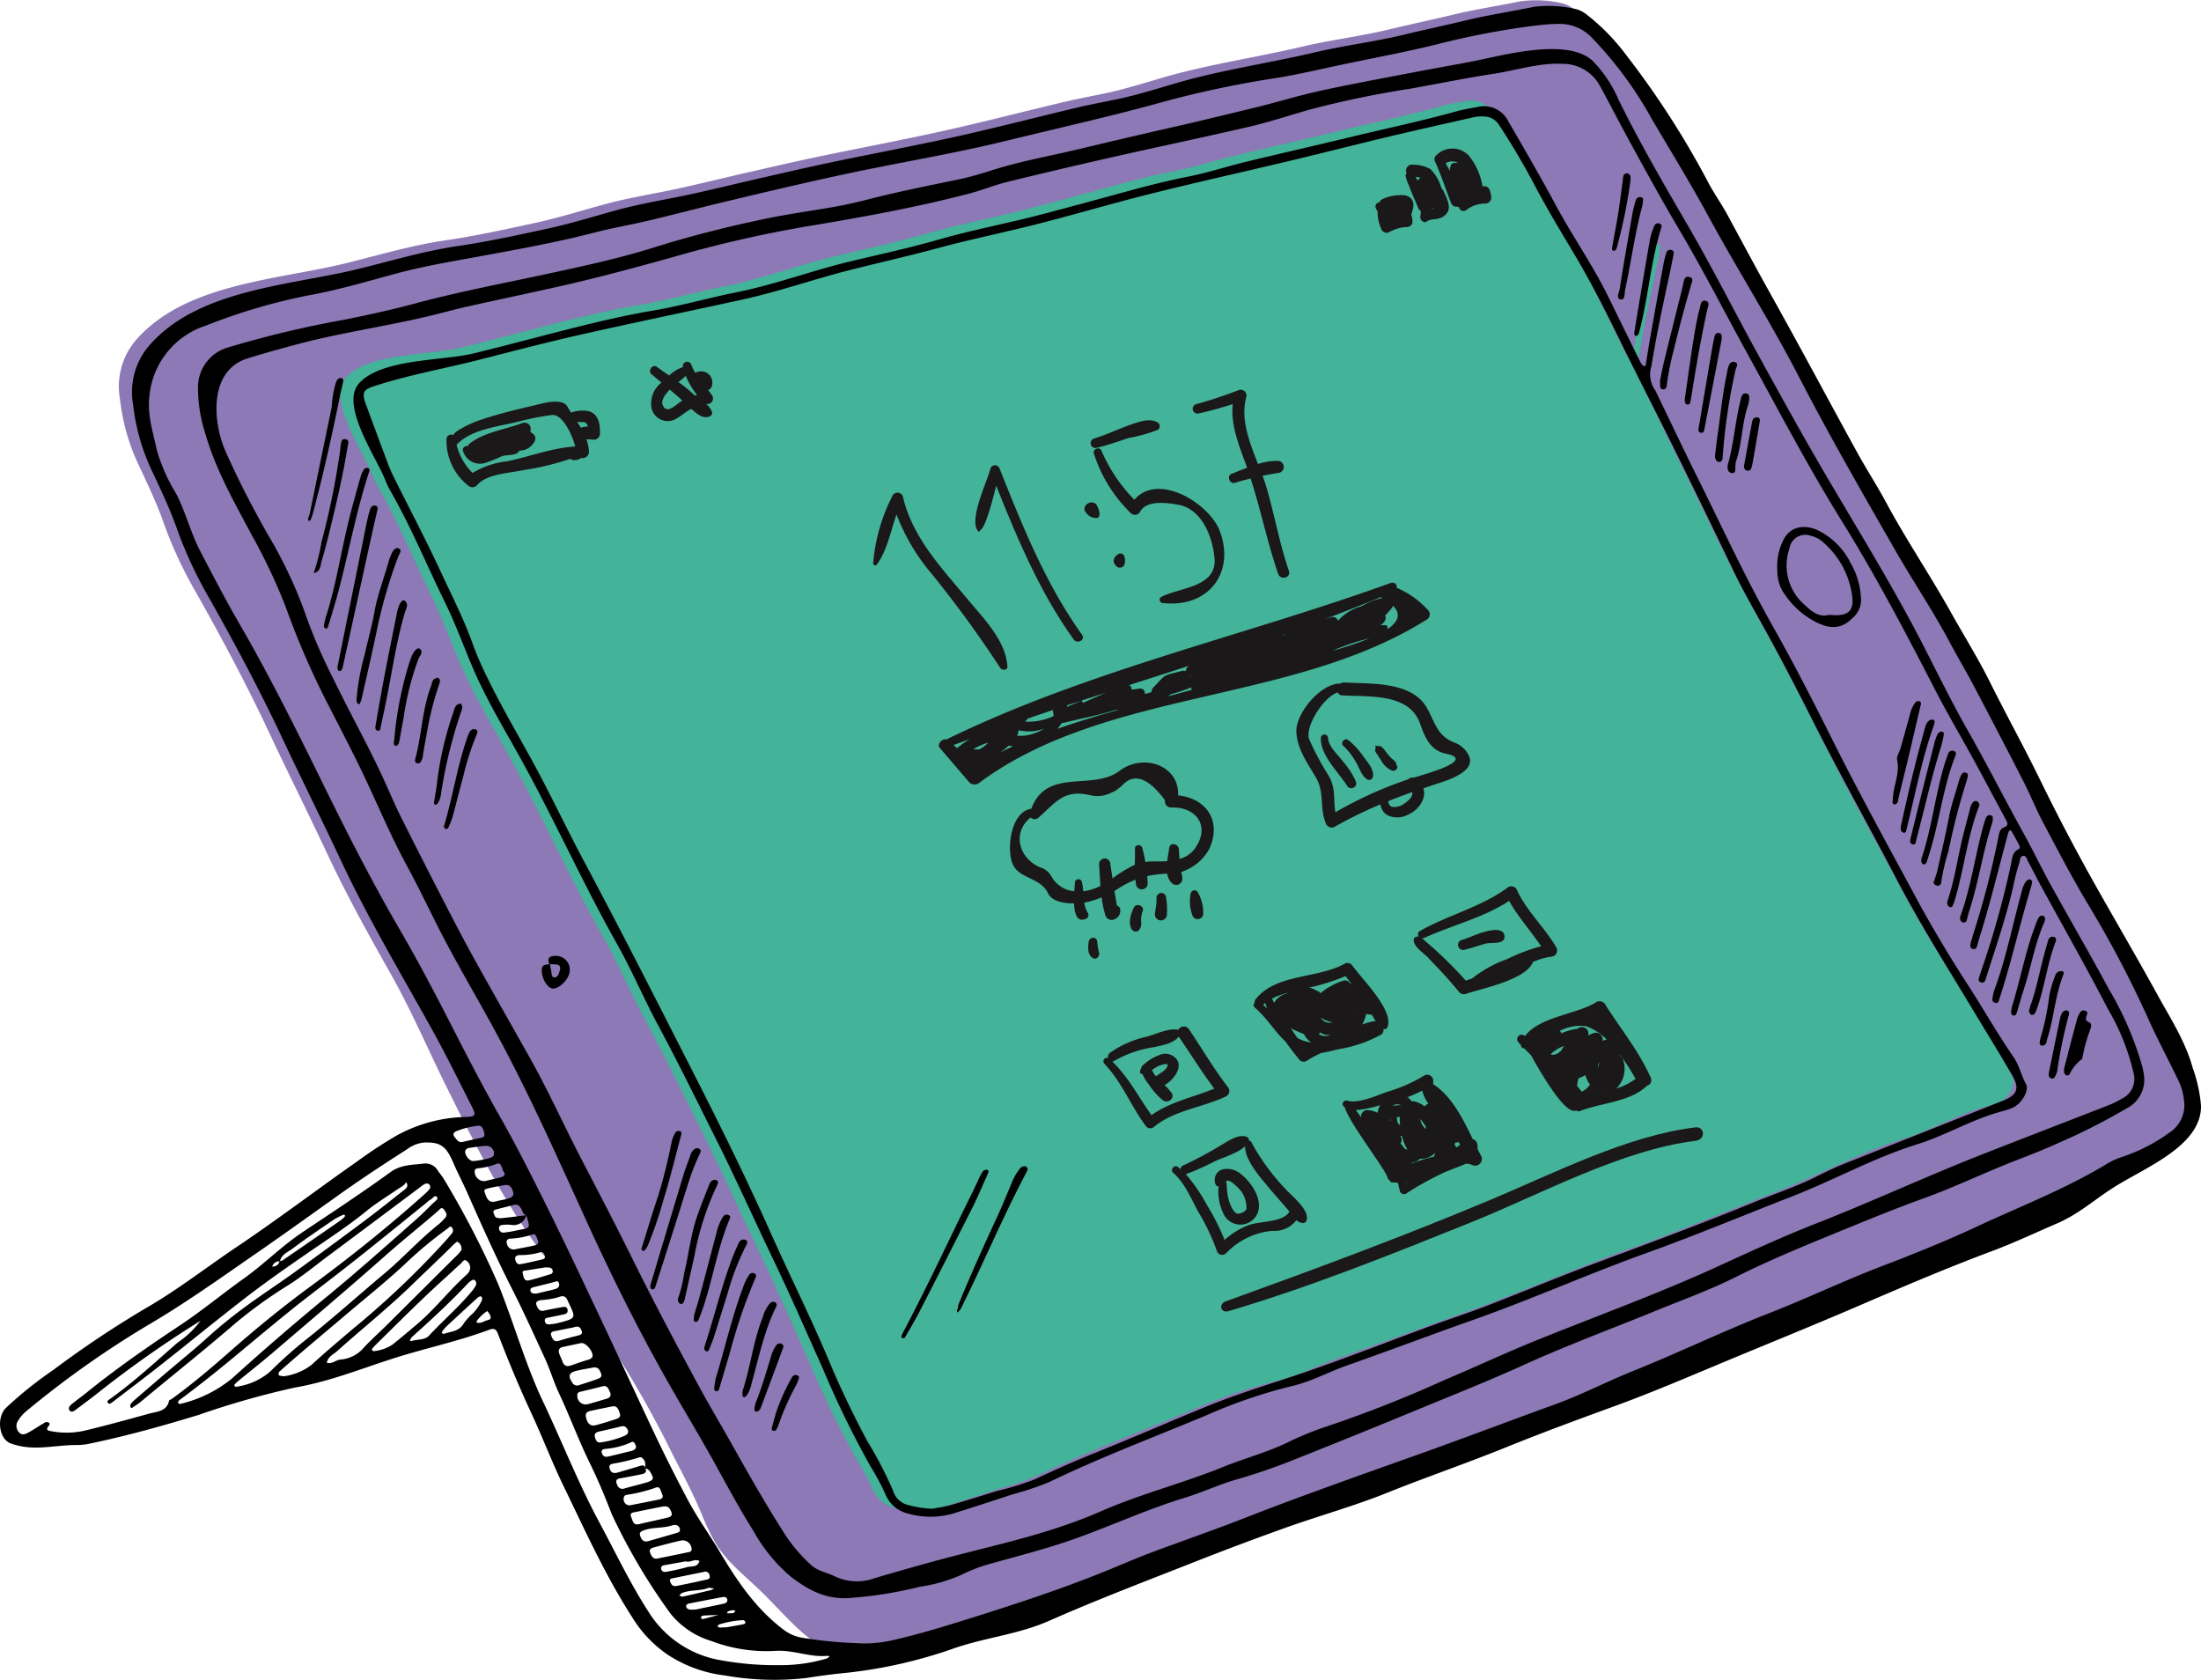<svg xmlns="http://www.w3.org/2000/svg" width="270.089" height="206.143" viewBox="0 0 270.089 206.143">
  <g id="Group_5647" data-name="Group 5647" transform="translate(-236.576 -1305.613)">
    <g id="Group_5645" data-name="Group 5645" transform="translate(236.576 1305.613)">
      <path id="Path_11672" data-name="Path 11672" d="M298.162,1467.139a128.521,128.521,0,0,1,10.054,17.114c1.176,2.26,2.356,4.522,3.362,6.862a28.3,28.3,0,0,0,1.883,3.964c1.4,2.226,3.524,3.88,5.419,5.7,2.994,2.885,5.645,6.4,9.517,7.912,4.215,1.649,8.393-.024,12.4-1.45,3.98-1.415,8.03-1.742,11.954-3.475,5.892-2.6,11.921-4.89,17.91-7.25q5.565-2.2,11.194-4.2c4.061-1.443,8.228-2.6,12.224-4.2,4.866-1.948,9.824-3.65,14.685-5.617,4.5-1.823,9.068-3.492,13.627-5.165,4.211-1.54,8.329-3.3,12.463-5.027,5.69-2.381,11.412-4.676,17.078-7.117,5.411-2.336,10.83-4.659,16.346-6.717,2.76-1.03,5.411-2.282,8.111-3.446,2.639-1.14,4.449-2.813,6.866-4.365,3.855-2.482,10.854-5.1,10.806-10.074a18.04,18.04,0,0,0-1.018-4.627c-.893-3.253-2.716-6.062-4.316-8.967-2.34-4.247-4.785-8.438-7.177-12.657q-3.789-6.7-7.173-13.61c-2.008-4.11-4.227-8.111-6.264-12.2-1.435-2.886-3.148-5.613-4.716-8.418-2.55-4.566-5.488-8.911-7.973-13.521-1.136-2.114-2.445-4.13-3.6-6.235-3.471-6.313-6.858-12.677-10.374-18.969-1.863-3.334-3.665-6.7-5.484-10.066-.7-1.293-1.556-2.5-2.263-3.795a107.153,107.153,0,0,0-10.252-15.942,25.724,25.724,0,0,0-4.789-4.882,3.429,3.429,0,0,0-1.463-.7,14.357,14.357,0,0,0-5.051-.226c-2.724.569-5.476.973-8.183,1.624-2.6.623-5.209,1.176-7.8,1.8-3.556.857-7.2,1.3-10.761,2.134-4.89,1.152-9.86,1.924-14.738,3.152-3.176.8-6.268,1.911-9.476,2.582-1.709.36-3.431.679-5.128,1.079-4.89,1.163-9.755,2.428-14.657,3.516-5.059,1.128-10.155,2.077-15.227,3.14-2.829.59-5.649,1.24-8.47,1.883-2.869.655-5.726,1.361-8.6,2-3.091.683-6.227,1.156-9.286,1.985-2.845.771-5.662,1.661-8.535,2.287-3.677.8-7.355,1.609-11.085,2.154-4.114.606-8.1,1.79-12.135,2.792-8.434,2.089-20.007,2.466-26,9.679a8.769,8.769,0,0,0-1.766,6.963,25.833,25.833,0,0,0,1.972,7.411c1.208,2.627,2.5,5.221,3.447,7.961a51.819,51.819,0,0,0,3.952,8.446c3.16,5.609,6.2,11.287,8.931,17.122,2.34,4.991,4.813,9.916,7.149,14.907,2.352,5.027,5.051,9.881,7.775,14.71,2.578,4.566,4.534,9.206,6.862,13.893,3.431,6.911,6.886,13.858,11.473,20.056m3.467,9.125" transform="translate(-225.585 -1305.613)" fill="#8d79b5"/>
      <path id="Path_11673" data-name="Path 11673" d="M369.7,1312.335c-4.4,1.062-8.826,2.065-13.226,3.131-2.392.582-4.736,1.354-7.145,1.827-2.687.533-5.326,1.217-7.957,1.939q-4.9,1.346-9.8,2.643c-4.275,1.132-8.628,1.932-12.887,3.152-3.564,1.022-7.2,1.806-10.81,2.671-4.728,1.135-9.294,2.865-14.071,3.811-3.374.671-6.68,1.636-10.083,2.21-2.744.465-5.472,1.072-8.175,1.734-4.663,1.14-9.294,2.42-13.962,3.552-3.71.9-11.258.614-13.986,3.649-2.376,2.643,2.089,9.023,3.184,11.8a10,10,0,0,0,.622,1.337c2.566,4.454,4.514,9.214,6.773,13.821,1.35,2.752,2.356,5.641,3.588,8.438,1.677,3.811,3.847,7.354,5.848,10.991,4.049,7.375,7.5,15.062,11.634,22.392,1.823,3.241,3.273,6.672,5.027,9.941,2.505,4.668,4.829,9.427,7.2,14.16,2.4,4.784,4.579,9.674,6.89,14.5,2.154,4.482,4.138,9.036,6.167,13.574a117.96,117.96,0,0,0,5.819,11.917,29.318,29.318,0,0,1,1.855,3.459,3.913,3.913,0,0,0,2.752,2.34,9.935,9.935,0,0,0,5.654-.036c2.449-.76,4.886-1.56,7.322-2.36a34.273,34.273,0,0,0,4.344-1.463c6.256-3.014,12.75-5.471,19.159-8.13a63.433,63.433,0,0,1,10.515-3.617c2.4-.534,4.587-1.75,6.9-2.566,5.148-1.818,10.256-3.75,15.4-5.564,7.205-2.538,14.188-5.662,21.385-8.244,5.956-2.137,11.8-4.594,17.7-6.885,5.193-2.017,10.074-4.753,15.421-6.422,3.54-1.107,6.761-3.075,10.365-4.037a9.373,9.373,0,0,0,1.4-.465c1.059-.465,2.065-2.109,1.612-2.918-.586-1.042-.8-2.242-1.483-3.232-2.016-2.922-3.758-6.021-5.69-9-2.259-3.479-4.385-7.043-6.345-10.688-3.447-6.393-6.955-12.754-10.2-19.256-2.344-4.684-4.724-9.355-7.306-13.913-3.394-6-6.26-12.249-9.327-18.407-1.75-3.523-3.419-7.08-5.14-10.611a3.288,3.288,0,0,1-.473-2.934c.61-3.771,1.406-7.508,2.21-11.242q.279-1.279.517-2.57a.362.362,0,0,0-.3-.477.487.487,0,0,0-.558.246,9.053,9.053,0,0,0-.376,1.419q-.782,4.268-1.544,8.535c-.222,1.233-.416,2.473-.622,3.705-.024.149-.008.364-.2.352-.125-.008-.275-.162-.352-.287a9.37,9.37,0,0,1-.457-.869c-1.228-2.5-2.449-5.007-3.681-7.5-1.891-3.827-4.352-7.331-6.365-11.081-1.859-3.467-3.835-6.858-5.811-10.256a3.32,3.32,0,0,0-3.5-1.863c-.962.19-1.944.323-2.885.59C378.116,1310.444,373.893,1311.325,369.7,1312.335Z" transform="translate(-205.15 -1296.321)" fill="#43b399"/>
      <g id="Group_5644" data-name="Group 5644" transform="translate(0 0.697)">
        <path id="Path_11674" data-name="Path 11674" d="M424.757,1305.936c-2.724.57-5.476.978-8.187,1.628-2.594.623-5.2,1.176-7.8,1.8-3.556.857-7.2,1.293-10.761,2.134-4.89,1.148-9.86,1.92-14.738,3.148-3.176.8-6.268,1.911-9.476,2.586-1.709.356-3.431.675-5.128,1.079-4.89,1.16-9.755,2.425-14.657,3.516-5.059,1.123-10.155,2.077-15.227,3.136-2.833.594-5.65,1.24-8.47,1.887-2.869.651-5.726,1.357-8.6,1.992-3.091.683-6.227,1.156-9.286,1.988-2.845.772-5.662,1.657-8.539,2.283-3.673.8-7.351,1.609-11.081,2.158-4.114.6-8.106,1.791-12.135,2.788-8.438,2.094-20.012,2.466-26,9.682a8.757,8.757,0,0,0-1.766,6.959,25.721,25.721,0,0,0,1.972,7.415c1.208,2.627,2.5,5.221,3.447,7.957a51.662,51.662,0,0,0,3.948,8.446c3.164,5.613,6.2,11.291,8.935,17.122,2.34,4.991,4.809,9.916,7.145,14.911,3.29,7.024,7.246,13.7,11.028,20.472,1.81,3.241,3.443,6.579,5.124,9.892.529,1.043.4,1.189-.78,1.221a18.358,18.358,0,0,0-8.523,2.307,55.594,55.594,0,0,0-4.789,3.144c-4.962,3.476-9.788,7.141-14.819,10.519-3.629,2.437-7.08,5.137-10.862,7.339a124.62,124.62,0,0,0-11.582,7.71,48.539,48.539,0,0,0-5.868,4.7c-1.136,1.152-.869,3.807.618,4.34,2.772,1,5.177.215,7.961.194a7.617,7.617,0,0,0,1.467-.117c4.607-.945,9.129-2.21,13.623-3.576a103.068,103.068,0,0,1,11.824-3.358c4.255-.748,7.856-2.219,11.97-3.541,3.985-1.28,8.005-2.109,11.917-3.568.663-.246.849.081,1.051.6,1.245,3.261,2.59,6.478,4.061,9.646,1.382,2.97,2.546,6.046,3.976,8.991,2.639,5.443,5.124,10.968,8.418,16.076a15.024,15.024,0,0,0,4.336,4.57,16.3,16.3,0,0,0,7.007,2.55,34.82,34.82,0,0,0,9.933.324c1.507-.238,3.023-.445,4.542-.6a58.265,58.265,0,0,0,13.42-2.966c3.98-1.419,8.034-1.746,11.958-3.48,5.888-2.6,11.917-4.886,17.91-7.249q5.558-2.188,11.19-4.2c4.061-1.442,8.232-2.6,12.228-4.2,4.865-1.952,9.824-3.649,14.685-5.617,4.5-1.823,9.064-3.5,13.627-5.164,4.211-1.544,8.329-3.3,12.463-5.027,5.686-2.38,11.412-4.68,17.074-7.121,5.415-2.331,10.834-4.659,16.35-6.716,2.756-1.026,5.411-2.282,8.111-3.446,2.639-1.14,4.449-2.813,6.866-4.365,3.855-2.477,10.854-5.1,10.8-10.07a18.008,18.008,0,0,0-1.014-4.627c-.893-3.257-2.716-6.062-4.316-8.967-2.34-4.251-4.785-8.442-7.177-12.661q-3.794-6.691-7.177-13.606c-2-4.109-4.223-8.115-6.26-12.208-1.439-2.886-3.148-5.609-4.716-8.418-2.55-4.566-5.488-8.906-7.973-13.521-1.135-2.11-2.449-4.13-3.6-6.232-3.471-6.316-6.858-12.677-10.373-18.969-1.863-3.338-3.669-6.7-5.484-10.066-.7-1.293-1.556-2.5-2.263-3.795a107.473,107.473,0,0,0-10.252-15.942,25.839,25.839,0,0,0-4.789-4.881,3.4,3.4,0,0,0-1.463-.7A14.389,14.389,0,0,0,424.757,1305.936ZM292.411,1444.667c-.259-.315-.275-.562.121-.76a9.65,9.65,0,0,1,2.651-.682c.6-.109.748.545.832,1,.081.425-.323.457-.643.521-.687.145-1.366.307-2.049.46C292.851,1445.3,292.653,1444.962,292.411,1444.667Zm-33.468,32.616c-.166.048-.408.165-.529-.109.053-.25.255-.352.424-.477,2.328-1.729,4.583-3.54,6.809-5.391,3.112-2.583,6.2-5.189,9.408-7.646,2.425-1.859,4.841-3.729,7.221-5.645,2.215-1.775,4.421-3.565,6.627-5.347a2.833,2.833,0,0,1,.521-.4c.263-.129.517-.639.784-.291.19.25-.275.529-.5.747-.7.691-1.39,1.39-2.126,2.037-3.6,3.18-7.185,6.377-10.9,9.428q-5.886,4.831-11.537,9.949A15.589,15.589,0,0,1,258.943,1477.283Zm6.389-2.292c.133-.129.275-.291.44-.424,1.39-1.14,2.8-2.251,4.174-3.419,4.643-3.973,9.315-7.921,13.893-11.974,2.126-1.884,4.344-3.645,6.49-5.508.206-.178.432-.6.764-.117.222.323.445.642.069,1.01a8.861,8.861,0,0,1-.691.7c-2.364,1.855-4.368,4.109-6.664,6.037-3.306,2.772-6.51,5.662-9.9,8.333a53.34,53.34,0,0,0-4.146,3.718,7.961,7.961,0,0,1-4.09,1.875C265.5,1475.258,265.356,1475.27,265.332,1474.991Zm6.049-1.035c-.21-.048-.533-.036-.59-.154-.15-.295.15-.489.339-.663,2.651-2.344,5.379-4.6,8.074-6.89,2.53-2.146,5.132-4.215,7.533-6.506a50.508,50.508,0,0,1,4.789-3.932c.129-.1.315-.393.513-.085a.531.531,0,0,1,.057.61c-.267.347-.558.671-.845,1a106.956,106.956,0,0,1-11.38,10.811c-1.7,1.454-3.419,2.889-5.059,4.4A7.139,7.139,0,0,1,271.381,1473.957Zm5.3-1.653c.125-.764.82-1.038,1.309-1.475,3.087-2.764,6.328-5.35,9.3-8.247,1.633-1.592,3.31-3.145,4.918-4.765a5.473,5.473,0,0,1,.436-.364c.392.028.711.8.5,1.1a6.3,6.3,0,0,1-.776.837q-4.061,4.043-8.123,8.078c-.966.962-1.98,1.879-2.926,2.861a4.242,4.242,0,0,1-2.934,1.576C277.819,1471.929,277.334,1472.494,276.683,1472.3Zm5.916-1.45a.3.3,0,0,1-.4-.2c.113-.138.238-.312.384-.461,2.91-2.861,5.787-5.759,8.822-8.486.566-.509,1.107-1.047,1.685-1.54.214-.182.42-.667.748-.368a1,1,0,0,1,.311,1.313,1.63,1.63,0,0,1-.307.376c-2.146,1.924-3.9,4.232-6.106,6.094-.994.84-1.988,1.689-3.015,2.5A5.024,5.024,0,0,1,282.6,1470.854Zm4.469-1.22c-.15.048-.21-.041-.109-.259a1.71,1.71,0,0,1,.238-.3c2.352-2.105,4.676-4.243,6.833-6.55a1.4,1.4,0,0,1,.251-.211c.174-.121.388-.295.57-.142a.559.559,0,0,1,.053.744,3.449,3.449,0,0,1-.267.412c-1.641,2.041-3.649,3.734-5.423,5.65C288.7,1469.54,287.784,1469.394,287.069,1469.633Zm4-.89c-.073.029-.178-.052-.271-.085a.962.962,0,0,1,.109-.3,7.5,7.5,0,0,1,.667-.715q1.788-1.667,3.6-3.314c.109-.1.327-.222.408-.178.226.126.178.38.085.574a5.767,5.767,0,0,1-1.018,1.471,7.585,7.585,0,0,0-1.2,1.326C292.884,1468.465,291.91,1468.449,291.065,1468.743Zm5.314-2.792a2.683,2.683,0,0,1,.335.5c.073.186.162.429-.113.558a2.357,2.357,0,0,1-.307.093c-.408.121-.776.432-1.241.246-.012-.008,0-.1.016-.153A4.456,4.456,0,0,1,296.379,1465.952Zm41.68,42.306a1.3,1.3,0,0,1,.323.048c-.109.092-.206.23-.331.267a19.479,19.479,0,0,1-5.633.825,37.779,37.779,0,0,1-7.977-.711,12.976,12.976,0,0,1-8.147-5.621c-2.328-3.556-4.138-7.4-6.147-11.137-2.594-4.821-4.587-9.909-6.922-14.839-2.21-4.672-3.584-9.671-5.516-14.447a111.881,111.881,0,0,0-6.639-12.839c-.214-.38-.517-.707-.756-1.067a1.768,1.768,0,0,0-1.8-.873c-1.39.158-2.8.145-4.013,1.035-1.633,1.188-3.3,2.336-4.967,3.471-1.988,1.354-4,2.667-5.989,4.013-2.493,1.689-4.619,3.847-7.068,5.589-2.623,1.867-5.092,3.928-7.783,5.71-3.916,2.6-7.779,5.273-11.44,8.232-.594.477-1.212.926-1.806,1.4-.255.206-.57.505-.344.82.242.339.586.069.841-.125,1-.76,2.021-1.5,3-2.291a135.03,135.03,0,0,1,12.236-8.572,11.547,11.547,0,0,1-2.829,2.691c-2.707,2.368-5.354,4.821-8.3,6.918-.154.109-.42.255-.226.477.182.206.4.012.57-.117,1.952-1.5,3.916-2.974,5.847-4.5,3.556-2.8,7.06-5.677,10.648-8.441,2.38-1.831,4.845-3.548,7.314-5.253s5-3.33,7.331-5.237c1.224-1,2.59-1.818,3.892-2.719.352-.247.772-.4.974-.824l.028.024c.335.493-.044.764-.372,1.022-1.633,1.281-3.257,2.579-4.918,3.82q-4.2,3.133-8.454,6.207c-2.077,1.5-4.235,2.894-6.292,4.421a57.2,57.2,0,0,0-4.433,3.636c-1.5,1.366-3.075,2.623-4.611,3.932q-2.176,1.855-4.332,3.722a2.512,2.512,0,0,0-.436.489.416.416,0,0,0,.008.3c.04.141.133.162.255.077.315-.218.651-.412.942-.655,3.855-3.217,7.8-6.336,11.6-9.621a56.313,56.313,0,0,1,6.64-4.785c1.657-1.051,3.176-2.312,4.752-3.487q5.716-4.262,11.424-8.54a2.677,2.677,0,0,1,.542-.363.559.559,0,0,1,.449.028.419.419,0,0,1,.105.582,2.467,2.467,0,0,1-.432.489c-4.55,4.094-9.319,7.913-14.253,11.533-3.39,2.49-6.652,5.152-9.812,7.936-2.3,2.021-4.627,4-7.1,5.792-.133.1-.36.165-.388.283-.3,1.3-1.459,1.289-2.4,1.548-2.683.739-5.367,1.479-8.074,2.125a10.161,10.161,0,0,1-4.073.02c-.5-.08-.509-.287-.218-.618.121-.137.166-.315.024-.408a.514.514,0,0,0-.453-.041c-.659.38-1.285.817-1.952,1.188-.372.206-.828.464-1.212.085a1.143,1.143,0,0,1-.146-1.5,4.574,4.574,0,0,1,1.079-1.216,118.385,118.385,0,0,1,14.831-10.483c4.526-2.647,8.781-5.685,13.089-8.664,3.5-2.42,6.963-4.906,10.426-7.374,2.72-1.936,5.5-3.763,8.308-5.553a4.1,4.1,0,0,1,2.109-.82c1.928-.057,2.659.412,3.524,2.433.529,1.236,1.16,2.425,1.705,3.653,1.77,3.985,3.54,7.969,5.52,11.861,1.41,2.768,2.683,5.609,3.993,8.429.667,1.435,1.115,2.974,1.778,4.393,1.342,2.865,2.437,5.835,3.831,8.68.982,2.005,1.839,4.061,2.639,6.151a73.91,73.91,0,0,0,7.209,12.2,10.222,10.222,0,0,0,5.063,3.382,18.961,18.961,0,0,0,7.714,1.2C333.869,1507.478,335.889,1508.456,338.059,1508.258Zm-59.21-54.106c.154.166-.028.267-.125.368a2.551,2.551,0,0,1-.372.319q-3.564,2.467-7.141,4.922a.57.57,0,0,1-.271.052c.186-.828.974-1.095,1.536-1.52,1.649-1.249,3.374-2.4,5.08-3.568a7.748,7.748,0,0,1,1.006-.525C278.647,1454.156,278.809,1454.111,278.849,1454.151Zm-7.969,5.7a.853.853,0,0,1-.9.642A.894.894,0,0,1,270.88,1459.849Zm25.54-14.156a.928.928,0,0,1,.776.905c.053.408-.364.533-.642.606a10.543,10.543,0,0,1-1.9.339c-.5.033-1.119-.82-.978-1.269a.55.55,0,0,1,.5-.344c.533-.081,1.067-.154,1.5-.214A4.908,4.908,0,0,1,296.42,1445.694Zm2,3.221c.206.258-.024.521-.311.6-.727.194-1.463.355-2.037.492a1.181,1.181,0,0,1-1.249-1.248c.04-.3.267-.292.465-.328a8.6,8.6,0,0,0,2.174-.521C298.157,1447.589,298.121,1448.543,298.416,1448.914Zm1.1,2.356c.2.611-.238.768-.663.894-.469.141-.958.2-1.431.331-.663.182-.994-.092-1.225-.707-.287-.748-.331-.748.493-.942.582-.133,1.176-.23,1.766-.344C299.087,1450.385,299.354,1450.749,299.519,1451.27Zm1.645,2.93c.5,1.738.558,1.488-1.216,1.863a13.5,13.5,0,0,1-1.6.266.526.526,0,0,1-.537-.505c-.049-.363.255-.432.525-.452a4.818,4.818,0,0,1,.966,0A1.6,1.6,0,0,0,301.164,1454.2Zm-2.91.339a1.634,1.634,0,0,1-.8-.065c-.154-.073-.23-.351-.307-.553-.113-.295.121-.388.327-.44.735-.2,1.479-.376,2.219-.566.4-.1.606.137.8.416.206.3.218.752.671.861v0C300.194,1454.313,299.224,1454.439,298.254,1454.539Zm4.312,2.716c.206.42-.142.586-.473.659-.744.162-1.491.3-2.239.441a.834.834,0,0,1-1.043-.55c-.129-.348-.117-.659.323-.735a10.277,10.277,0,0,0,2.712-.489C302.352,1456.35,302.421,1456.96,302.566,1457.255Zm.255,1.5c.444-.117.538.158.614.421s-.093.388-.323.44c-.905.2-1.806.441-2.72.586-.364.056-.558-.3-.6-.643s.234-.449.513-.481A8.372,8.372,0,0,0,302.821,1458.758Zm.635,1.839a5.191,5.191,0,0,1,.537.024.455.455,0,0,1,.412.428.341.341,0,0,1-.251.368c-.885.27-1.766.561-2.667.772-.643.15-.655-.473-.764-.841-.121-.4.287-.348.521-.388C302,1460.831,302.748,1460.714,303.455,1460.6Zm1.725,1.98a.511.511,0,0,1-.368.634c-.509.171-1.043.271-1.568.4-.315.077-.63.145-.828.194-.412.02-.707-.028-.752-.356-.048-.359.3-.4.546-.461.784-.206,1.58-.384,2.364-.6C304.841,1462.315,305.08,1462.173,305.181,1462.577Zm-1.818,3.314a.626.626,0,0,1-.8-.336c-.344-.6-.255-.84.448-.949a9.946,9.946,0,0,0,2.073-.348c.6-.243.9-.137,1.14.392,1.018,2.214,1.245,2.153-1.326,2.808a6.681,6.681,0,0,1-.8.117c-.291.045-.57,0-.651-.315-.129-.5.3-.473.59-.538.634-.145,1.277-.25,1.907-.411a.426.426,0,0,0,.275-.521.385.385,0,0,0-.461-.348C304.959,1465.572,304.158,1465.725,303.362,1465.891Zm4.566,2.445c.194.42-.085.537-.449.627-.784.19-1.564.4-2.336.642-.489.158-.7-.1-.865-.476-.154-.344-.17-.615.295-.7.9-.174,1.8-.356,2.38-.473C307.715,1467.689,307.808,1468.077,307.929,1468.336Zm-.008,1.54c.659-.024,1.58,1.253,1.329,1.725a.815.815,0,0,1-.529.328c-.671.21-1.334.428-1.992.67-.55.206-.938.129-1.14-.48-.105-.307-.263-.595-.376-.9-.158-.424-.069-.751.42-.857C306.421,1470.187,307.218,1470.025,307.921,1469.875Zm2.388,3.685c.214.448-.113.614-.4.719-.756.287-1.532.514-2.3.772a.658.658,0,0,1-.816-.335c-.554-.812-.4-1.217.57-1.443.683-.161,1.378-.271,1.738-.34C310.042,1472.7,310.123,1473.173,310.309,1473.561Zm1.107,2.319c.214.469.008.716-.432.841-.731.214-1.459.444-2.194.634a1.042,1.042,0,0,1-1.374-1.086c-.012-.271.158-.359.388-.416.9-.214,1.8-.428,2.7-.662C311.109,1475.035,311.234,1475.48,311.416,1475.88Zm1.212,2.619c.182.534-.263.647-.622.76-.776.247-1.556.5-2.348.7-.634.157-1.014-.2-1.18-1-.137-.651.36-.707.776-.8.8-.182,1.6-.331,2.4-.5C312.346,1477.513,312.475,1478.05,312.629,1478.5Zm1.014,2.122c.069.315-.125.489-.376.618a11.685,11.685,0,0,1-2.95.824c-.505.109-.647-.315-.744-.671-.109-.408.178-.573.525-.654.893-.206,1.786-.4,2.675-.63C313.247,1479.986,313.477,1480.221,313.643,1480.621Zm.845,1.62c.117.246.255.489-.057.7a.944.944,0,0,1-.279.15c-1,.246-1.992.5-2.994.723-.461.1-.691-.177-.764-.6.024-.312.279-.319.469-.348a9.482,9.482,0,0,0,3.124-.792A.312.312,0,0,1,314.487,1482.241Zm.7,2.691q-1.315.4-2.635.78a1.617,1.617,0,0,1-.635.109c-.368-.057-.513-.368-.562-.7-.04-.254.174-.384.384-.432a23.3,23.3,0,0,0,3.3-.784c.23-.089.376.105.525.275.291.327.146.719.2,1.083v-.008C315.708,1484.908,315.51,1484.836,315.191,1484.932Zm-2.869,2.365c-.194-.42-.214-.716.344-.817.909-.161,1.818-.327,2.72-.525.331-.077.61-.271.38-.691a.826.826,0,0,1,.622.461c.477.776.416.99-.473,1.257s-1.786.472-2.675.727A.674.674,0,0,1,312.321,1487.3Zm5.524,1.16c.2.44-.141.566-.469.634q-1.667.34-3.334.663a.713.713,0,0,1-.929-.626c-.052-.324.057-.558.368-.623a18.91,18.91,0,0,0,3.6-.9C317.587,1487.394,317.68,1488.093,317.846,1488.456Zm.974,1.858c.3.566.283.825-.3.974-1.164.291-2.344.521-3.512.809-.748.182-.776-.42-.962-.837-.271-.615.267-.591.594-.663,1.067-.234,2.142-.436,3.213-.655C318.25,1489.891,318.581,1489.863,318.82,1490.315Zm.675,1.884a.586.586,0,0,1,.513.546c.053.295-.2.371-.388.432-1.152.339-2.308.663-3.459,1-.529.154-.816-.073-.994-.558-.137-.364-.105-.554.315-.723,1.192-.473,2.5-.255,3.617-.663A2.26,2.26,0,0,1,319.494,1492.2Zm1.936,2.836a.35.35,0,0,1-.287.481c-1.273.28-2.554.529-3.835.792-.574.146-.788-.279-.941-.674-.218-.546.255-.627.614-.724,1.051-.279,2.1-.566,3.164-.8A1.087,1.087,0,0,1,321.43,1495.035Zm.982,1.589c-.242.832-1.03.594-1.576.763a23.668,23.668,0,0,1-2.55.566.469.469,0,0,1-.586-.421c-.028-.25.186-.36.416-.4l2.619-.469C321.272,1496.862,321.822,1496.288,322.412,1496.623Zm1.233,1.742c.15.505-.259.513-.554.578-1.059.238-2.122.469-3.188.675-.3.061-.655.19-.909-.125a1.311,1.311,0,0,1-.2-.428c-.077-.23.129-.279.267-.312,1.277-.267,2.558-.521,3.839-.783A.535.535,0,0,1,323.645,1498.365Zm-.089,1.531.643.089a1.515,1.515,0,0,1-.36.2c-1.152.275-2.3.545-3.455.8-.137.028-.3-.073-.453-.113.105-.109.19-.263.319-.315C321.309,1500.115,322.5,1500.337,323.556,1499.9Zm2.275,1.524c.012.251-.21.384-.416.428-1.224.267-2.449.514-3.423.716a4.736,4.736,0,0,1-.748.02c-.218-.041-.449-.157-.469-.392-.02-.259.239-.331.44-.372,1.338-.263,2.675-.526,4.017-.768C325.5,1501.008,325.811,1501.048,325.831,1501.42Zm.137,1.617c-.137.016-.19-.07-.145-.162a1.313,1.313,0,0,1,.881-.2c.036,0,.1.089.093.1C326.611,1503.146,326.255,1503,325.968,1503.037Zm-1.24.206c-.748.2-1.249.339-1.754.469-.145.036-.352.048-.376-.13s.182-.259.335-.267C323.447,1503.279,323.96,1503.271,324.728,1503.243Zm3.063.635c.069-.009.19.1.226.181.1.226-.113.3-.242.324-.74.149-1.483.27-2.025.368-.424.016-.642.036-.857.028a.914.914,0,0,1-.271-.113c.048-.081.085-.21.158-.243A11.494,11.494,0,0,1,327.791,1503.877ZM427.84,1308.022a5.408,5.408,0,0,1,3.968,1.584,46.779,46.779,0,0,1,7.468,10.095c2.3,3.9,4.676,7.763,6.838,11.739,3.653,6.713,7.747,13.166,11.258,19.967,3.73,7.222,7.8,14.269,11.844,21.32,2.146,3.734,4.566,7.311,6.587,11.118.95,1.786,1.988,3.52,2.93,5.305q3.1,5.868,6.122,11.772c.869,1.7,1.584,3.483,2.477,5.169,1.734,3.273,3.455,6.563,5.346,9.747a132.438,132.438,0,0,1,7.351,13.893c1.168,2.642,2.546,5.192,3.795,7.8a7.071,7.071,0,0,1,.744,2.5,4.022,4.022,0,0,1-1.794,4.041,21.338,21.338,0,0,1-5.936,3.018,9.065,9.065,0,0,0-2.053,1.007c-5.12,3.034-10.4,5.051-15.792,7.569-3.766,1.757-7.622,3.3-11.5,4.784-4.7,1.8-9.234,3.973-13.913,5.8-5.6,2.186-11.008,4.809-16.581,7.048-3.188,1.281-6.247,2.877-9.484,4.057-5.641,2.053-11.259,4.179-16.916,6.2-7.2,2.566-14.419,5.1-21.539,7.888-3.762,1.471-7.589,2.776-11.368,4.2-1.891.711-3.738,1.531-5.613,2.287-5.674,2.291-11.493,4.174-17.332,6-2.813.881-5.633,1.722-8.51,2.38a15.334,15.334,0,0,1-4.716.38,50.375,50.375,0,0,1-6.664-.682,5.254,5.254,0,0,1-2.17-.99c-3.378-2.57-5.674-5.964-7.807-9.553-1.253-2.106-2.7-4.094-3.859-6.264-1.669-3.131-3.245-6.308-4.752-9.524-2.174-4.644-4.336-9.3-6.526-13.934-1.984-4.19-3.956-8.385-6.017-12.531-1.871-3.758-3.75-7.517-5.835-11.169-2.186-3.839-4.2-7.783-6.215-11.715-1.964-3.835-3.98-7.637-6.147-11.359-3.322-5.71-6.312-11.594-9.23-17.526-3.3-6.708-6.623-13.408-10.382-19.886-1.669-2.878-3.2-5.84-4.74-8.785-1.192-2.276-1.8-4.8-2.974-7.088a22.173,22.173,0,0,1-2.388-5.379c-.44-2.154-1.184-4.267-.905-6.575a10.047,10.047,0,0,1,6.963-8.7,71.661,71.661,0,0,1,12.56-3.7c3.714-.667,7.331-1.758,10.972-2.732,2.962-.792,5.969-1.313,8.975-1.863,5.161-.941,10.321-1.855,15.4-3.172,2.061-.534,4.17-.881,6.243-1.375,3.184-.755,6.353-1.588,9.541-2.352,6.049-1.443,12.1-2.885,18.209-4.106,5.4-1.083,10.838-2.029,16.185-3.342,6.522-1.6,13.077-3.047,19.551-4.854a123.336,123.336,0,0,1,13.614-2.861c2.8-.448,5.564-1.119,8.341-1.7,3.795-.8,7.613-1.5,11.376-2.429a101.358,101.358,0,0,1,11.085-2.182c.921-.121,1.843-.226,2.768-.3C427.072,1308.046,427.456,1308.022,427.84,1308.022Z" transform="translate(-236.576 -1305.786)"/>
        <path id="Path_11675" data-name="Path 11675" d="M399.08,1308.6c-2.465.477-4.938.9-7.4,1.378-3.807.731-7.622,1.427-11.4,2.255-2.659.582-5.261,1.394-7.908,2.037-3.556.861-7.108,1.733-10.677,2.538-3.835.86-7.658,1.782-11.485,2.683-3.294.78-6.631,1.37-9.872,2.389-1.455.456-2.922.909-4.413,1.22-3.58.743-7.165,1.45-10.713,2.352-1.374.352-2.76.687-4.154.942-2.9.525-5.827.909-8.708,1.507-4.651.961-9.258,2.126-13.788,3.544-4.178,1.309-8.446,2.238-12.709,3.16-5.548,1.2-11.129,2.242-16.621,3.717-2.845.768-5.73,1.4-8.62,1.977a128.978,128.978,0,0,0-14.326,3.414,5.08,5.08,0,0,0-3.677,4.632,17.8,17.8,0,0,0,.853,5.795c1.253,4.449,3.528,8.446,5.682,12.491a70.466,70.466,0,0,1,4.2,8.862,100.111,100.111,0,0,0,4.983,11.569c1.321,2.571,2.651,5.141,3.932,7.735,2.053,4.151,3.774,8.466,6,12.548,1.693,3.111,3.168,6.34,4.837,9.472,1.746,3.273,3.609,6.481,5.4,9.726,4.473,8.082,8.2,16.529,12.034,24.917,3.1,6.765,6.421,13.4,10.115,19.85,1.79,3.128,3.657,6.212,5.4,9.368,1.556,2.825,3.083,5.661,4.8,8.389a19.862,19.862,0,0,0,4.575,5.528c2.122,1.6,4.4,2.9,7.638,2.514a49.783,49.783,0,0,0,8.143-1.338,19.226,19.226,0,0,0,5.031-1.438,19.618,19.618,0,0,1,3.815-1.438c2.889-.812,5.807-1.56,8.656-2.494,5.031-1.653,9.82-3.969,14.9-5.516,2.186-.663,4.275-1.657,6.474-2.283a72.686,72.686,0,0,0,6.955-2.389q7.844-3.114,15.639-6.34c4.174-1.718,8.377-3.391,12.487-5.258,5.476-2.485,11.109-4.57,16.669-6.838,3.184-1.3,6.433-2.473,9.5-4.016,4.15-2.086,8.438-3.831,12.725-5.589,3.382-1.382,6.765-2.776,10.2-4.013,3.908-1.406,7.633-3.225,11.5-4.72,1.73-.667,3.455-1.346,5.144-2.114a75.651,75.651,0,0,0,8.405-4.267,3.925,3.925,0,0,0,2.113-3.924,8.576,8.576,0,0,0-.25-1.281,40.27,40.27,0,0,0-4.094-9.444c-2.3-4.28-4.752-8.478-7.1-12.734-1.188-2.149-2.243-4.373-3.435-6.518-2.3-4.146-4.441-8.385-6.793-12.511-1.944-3.415-3.669-6.955-5.464-10.451-3.471-6.757-7.44-13.226-11.3-19.765-3.193-5.4-6.219-10.9-9.242-16.406-2.756-5.023-5.326-10.143-8.211-15.1-2.986-5.14-5.989-10.28-8.607-15.626a15.749,15.749,0,0,0-3.164-4.74C410.625,1305.633,402.6,1307.912,399.08,1308.6Zm10.891.319a5.147,5.147,0,0,1,4.591,2.57c1.01,1.811,1.948,3.665,2.934,5.488,2.311,4.275,4.651,8.535,7.124,12.717,2.809,4.748,5.3,9.669,7.961,14.5,3.843,6.983,7.533,14.058,11.743,20.832,4.126,6.644,7.763,13.542,11.335,20.484,1.519,2.958,3.217,5.828,4.813,8.749,1.338,2.445,2.639,4.91,3.96,7.359.226.42.4.764-.247,1-.448.166-.549.651-.634,1.083a106.475,106.475,0,0,1-3.168,12.192c-.032.105-.036.219-.073.324-.146.457-.445,1.147.061,1.3.578.178.586-.59.727-1.027,1.313-4.109,2.32-8.3,3.443-12.466.069-.267.137-.53.218-.793.077-.242.234-.4.412-.109.339.558.643,1.14.942,1.726a.3.3,0,0,1-.105.427c-.784.364-.788,1.168-.921,1.819a112.667,112.667,0,0,1-3.6,12.932c-.085.259-.178.517-.255.78-.089.3-.3.662.166.808s.525-.254.622-.557c1.241-3.9,2.59-7.771,3.459-11.784.174-.8.388-1.6.639-2.372.093-.283.053-.74.432-.8.408-.069.465.388.606.647.525.958,1.006,1.94,1.528,2.9,2.776,5.08,5.637,10.115,8.3,15.251a27.663,27.663,0,0,1,3.107,7.723,2.706,2.706,0,0,1-1.43,3.281,10.9,10.9,0,0,1-1.612.792c-5.229,2.041-10.475,4.05-15.7,6.106-6.8,2.679-13.441,5.766-20.246,8.425-4.078,1.6-8.03,3.431-12,5.246-7.25,3.322-14.746,6.033-22.129,9.015-3.851,1.552-7.609,3.318-11.436,4.93a151.771,151.771,0,0,1-14.467,5.7,39.076,39.076,0,0,0-4.995,2.065c-2.485,1.156-5.136,1.863-7.658,2.885-4.962,2.017-10.167,3.317-15.081,5.476-5.363,2.356-11.069,3.7-16.738,5.14-3.645.922-7.266,1.952-10.879,3.011a6.337,6.337,0,0,1-4.918-.174c-1-.505-2.178-.651-3.031-1.475a19.746,19.746,0,0,1-2.986-3.455c-2.356-3.669-4.518-7.46-6.652-11.267-1.309-2.332-2.683-4.623-3.96-6.971-2.869-5.278-5.67-10.584-8.333-15.966-1.96-3.961-4-7.88-6.041-11.8-2.2-4.21-4.138-8.555-6.466-12.7-2.247-4-4.518-7.981-6.74-11.99-1.241-2.239-2.429-4.51-3.6-6.785q-2.74-5.309-5.419-10.652c-.635-1.266-1.2-2.566-1.778-3.86-1.964-4.441-4.372-8.66-6.482-13.028a65.255,65.255,0,0,1-3.516-8.106,54.658,54.658,0,0,0-4.688-9.9c-1.851-3.286-3.584-6.627-5.112-10.074-1.616-3.645-2.085-9.941,2.675-11.428,1.875-.586,3.774-1.108,5.674-1.624,5.427-1.48,11.012-2.251,16.48-3.544,1.6-.38,3.172-.824,4.768-1.184,3.944-.881,7.9-1.705,11.84-2.6,4.579-1.042,9.1-2.263,13.627-3.532a150.86,150.86,0,0,1,16.108-3.694c6.732-1.115,13.453-2.323,20.064-4.049,1.58-.413,3.1-1.043,4.692-1.434q6.674-1.637,13.38-3.148c5.431-1.229,10.883-2.36,16.306-3.625,2.5-.586,4.938-1.39,7.407-2.1a121.228,121.228,0,0,1,12.337-2.562c3.463-.614,6.918-1.333,10.361-1.846C404.062,1309.763,407.247,1308.769,409.97,1308.915Z" transform="translate(-218.307 -1301.78)"/>
        <path id="Path_11676" data-name="Path 11676" d="M370.1,1312.51c-4.4,1.063-8.822,2.065-13.227,3.132-2.388.577-4.736,1.35-7.141,1.826-2.687.53-5.326,1.213-7.961,1.936q-4.892,1.346-9.8,2.643c-4.276,1.132-8.628,1.932-12.887,3.156-3.564,1.022-7.2,1.806-10.81,2.671-4.728,1.131-9.3,2.861-14.071,3.811-3.378.667-6.684,1.637-10.082,2.211-2.744.461-5.472,1.067-8.175,1.729-4.667,1.139-9.3,2.42-13.966,3.552-3.71.9-11.254.618-13.982,3.649-2.38,2.644,2.089,9.024,3.184,11.8a9.957,9.957,0,0,0,.622,1.333c2.566,4.457,4.51,9.218,6.773,13.821,1.35,2.752,2.356,5.641,3.588,8.442,1.677,3.807,3.847,7.351,5.847,10.988,4.049,7.375,7.5,15.061,11.634,22.4,1.823,3.237,3.269,6.668,5.027,9.941,2.505,4.667,4.829,9.423,7.2,14.159,2.4,4.785,4.574,9.675,6.89,14.5,2.154,4.485,4.138,9.036,6.167,13.574a118.539,118.539,0,0,0,5.819,11.921,29.25,29.25,0,0,1,1.851,3.459,3.937,3.937,0,0,0,2.756,2.34,9.971,9.971,0,0,0,5.654-.036c2.449-.76,4.886-1.564,7.322-2.36a35.158,35.158,0,0,0,4.344-1.463c6.256-3.015,12.75-5.472,19.155-8.131a63.273,63.273,0,0,1,10.515-3.621c2.408-.534,4.586-1.75,6.906-2.566,5.148-1.814,10.256-3.746,15.4-5.561,7.205-2.538,14.188-5.665,21.381-8.248,5.961-2.137,11.8-4.59,17.708-6.882,5.193-2.016,10.074-4.756,15.421-6.425,3.54-1.1,6.761-3.075,10.365-4.037a9.161,9.161,0,0,0,1.4-.465c1.059-.465,2.069-2.109,1.616-2.913-.586-1.047-.8-2.243-1.483-3.233-2.016-2.926-3.758-6.021-5.69-8.995q-3.388-5.226-6.349-10.689c-3.443-6.393-6.951-12.754-10.2-19.256-2.34-4.688-4.724-9.359-7.3-13.913-3.395-6-6.264-12.253-9.327-18.412-1.75-3.52-3.419-7.075-5.14-10.611a3.3,3.3,0,0,1-.477-2.93c.614-3.775,1.406-7.509,2.215-11.242q.279-1.285.517-2.574a.362.362,0,0,0-.3-.477.479.479,0,0,0-.554.25,8.926,8.926,0,0,0-.376,1.419q-.788,4.261-1.544,8.534c-.222,1.233-.416,2.469-.622,3.706-.024.145-.008.364-.2.348-.125-.008-.275-.162-.352-.287-.174-.279-.315-.573-.461-.869q-1.837-3.752-3.677-7.5c-1.891-3.827-4.352-7.326-6.365-11.077-1.863-3.467-3.835-6.862-5.811-10.26a3.33,3.33,0,0,0-3.5-1.863c-.966.194-1.944.327-2.885.59C378.517,1310.619,374.294,1311.5,370.1,1312.51Zm16.193-2.4a2.121,2.121,0,0,1,1.576.994q2.394,3.631,4.413,7.472c1.479,2.8,3.112,5.52,4.74,8.239,2.025,3.379,3.8,6.883,5.532,10.414,2.3,4.712,4.716,9.367,7.036,14.067q3.552,7.2,7.015,14.443c1.083,2.267,2.328,4.449,3.548,6.639,2.178,3.916,4.235,7.892,6.252,11.893,3.294,6.535,6.886,12.911,10.264,19.4,2.881,5.528,6.215,10.789,9.424,16.128,1.6,2.667,3.245,5.306,4.8,8,.893,1.552.549,2.368-1.132,3.034-6.494,2.587-13,5.149-19.486,7.743-1.164.465-2.3,1.01-3.419,1.572-2.5,1.252-5.148,2.121-7.727,3.177-6.466,2.651-13.02,5.076-19.571,7.516-4.4,1.637-8.729,3.459-13.105,5.148-2.291.885-4.631,1.646-6.939,2.494-5.637,2.065-11.222,4.284-16.92,6.178-3.52,1.172-7.068,2.267-10.507,3.67-4.5,1.839-8.951,3.787-13.461,5.6q-3.88,1.563-7.654,3.354a34.848,34.848,0,0,1-4.7,1.451c-1.875.59-3.754,1.176-5.645,1.722-.727.214-1.5.307-2.243.457a12.807,12.807,0,0,1-3.237-.521,2.532,2.532,0,0,1-1.633-1.729,50.025,50.025,0,0,0-3.176-6.09c-1.665-3.131-3.217-6.32-4.583-9.593-2.259-5.395-4.878-10.62-7.262-15.954-3.213-7.186-6.724-14.221-10.3-21.221-4.118-8.077-8.224-16.159-12.5-24.157-2.235-4.187-4.251-8.49-6.534-12.657-1.839-3.354-3.778-6.647-5.443-10.094a40.36,40.36,0,0,1-1.758-4.053c-1.1-3.091-2.6-6.013-3.977-8.979-1.794-3.859-3.782-7.63-5.682-11.44-.267-.538-.513-1.087-.727-1.649q-1.352-3.6-2.679-7.213c-.061-.154-.125-.3-.17-.461-.372-1.257-.109-1.527,1.188-1.948,4.215-1.37,8.575-2.134,12.859-3.224,4.073-1.039,8.143-2.109,12.244-3.035,6.656-1.5,13.34-2.885,20.007-4.34,4.538-.99,8.923-2.558,13.424-3.682,3.548-.889,7.116-1.7,10.648-2.651,3.9-1.054,7.864-1.858,11.784-2.849,4.764-1.2,9.476-2.615,14.245-3.8,5.726-1.431,11.489-2.708,17.231-4.077,4.086-.974,8.159-2.017,12.244-2.991,3.293-.783,6.6-1.516,9.9-2.263A4.788,4.788,0,0,1,386.292,1310.106Z" transform="translate(-203.935 -1296.494)"/>
        <path id="Path_11677" data-name="Path 11677" d="M291.241,1323.35a7.1,7.1,0,0,0-.679,3.515,5.181,5.181,0,0,0,.509,2.364,10.285,10.285,0,0,0,4.187,4.029c1.673.845,3.108.974,4.546-.485a2.89,2.89,0,0,0,1.034-2.272,9.514,9.514,0,0,0-1.309-4.522,8.779,8.779,0,0,0-4.146-4.036C293.642,1321.236,292,1321.652,291.241,1323.35Zm3.386-.671a3.284,3.284,0,0,1,1.572.82,10.491,10.491,0,0,1,3.552,6.615c.222,1.657-.412,2.344-2.065,2.32-.214,0-.432-.021-.812-.037-1.2.339-2.13-.436-3.011-1.285a6.35,6.35,0,0,1-1.81-6.854A1.958,1.958,0,0,1,294.628,1322.679Z" transform="translate(-72.466 -1257.648)"/>
        <path id="Path_11678" data-name="Path 11678" d="M247.509,1340.645q1.776-8.116,3.56-16.241c.2-.905.412-1.8.618-2.707.057-.255.19-.578-.149-.7-.384-.137-.618.158-.719.481-.162.517-.287,1.051-.4,1.58q-1.7,8.389-3.4,16.783c-.073.368-.145.74-.2,1.015.069.25.073.437.287.408a.386.386,0,0,0,.263-.166A1.779,1.779,0,0,0,247.509,1340.645Z" transform="translate(-205.418 -1259.632)"/>
        <path id="Path_11679" data-name="Path 11679" d="M247.913,1341.114a1.04,1.04,0,0,0,.117-.307c.618-2.764,1.269-5.52,1.843-8.292a60.218,60.218,0,0,1,2.675-9.25c.125-.332.529-.751.032-.973-.356-.158-.683.23-.841.61a7.864,7.864,0,0,0-.356.913c-.574,2.1-1.39,4.13-1.77,6.288-.311,1.77-.82,3.5-1.2,5.253a27.971,27.971,0,0,0-1,5.613c-.028-.173-.016-.008.032.146a.418.418,0,0,0,.178.247C247.873,1341.486,247.841,1341.223,247.913,1341.114Z" transform="translate(-203.668 -1255.701)"/>
        <path id="Path_11680" data-name="Path 11680" d="M246.939,1339.246c.4-1.3.8-2.6,1.16-3.911,1.346-5,2.247-10.107,3.867-15.037.048-.15.109-.323-.077-.421a.418.418,0,0,0-.57.146,3.473,3.473,0,0,0-.4.881c-.5,1.786-1.006,3.568-1.451,5.366-.982,3.964-1.568,8.026-2.837,11.921a8.694,8.694,0,0,0-.218,1.12c.065.073.121.181.2.206C246.83,1339.585,246.9,1339.387,246.939,1339.246Z" transform="translate(-206.671 -1263.103)"/>
        <path id="Path_11681" data-name="Path 11681" d="M256.874,1357.663a6.732,6.732,0,0,0,.267-.759c1.289-4.045,2.59-8.09,3.851-12.144a29.785,29.785,0,0,1,1.434-3.645c.089-.2.186-.413-.069-.562a.567.567,0,0,0-.614.033,1.42,1.42,0,0,0-.509.808c-.247.724-.55,1.427-.768,2.154q-1.988,6.571-3.944,13.145c-.077.255-.162.509-.2.638.024.316.085.465.279.461A.363.363,0,0,0,256.874,1357.663Z" transform="translate(-176.534 -1200.286)"/>
        <path id="Path_11682" data-name="Path 11682" d="M297.1,1346.872a.446.446,0,0,0,.348.611c.376.077.4-.226.489-.493,1.475-4.5,2.5-9.133,3.867-13.663a4.928,4.928,0,0,0,.146-.63c.028-.182-.073-.3-.279-.388a1.049,1.049,0,0,0-.388.178,3,3,0,0,0-.6,1.321c-1.132,4.09-1.928,8.277-3.423,12.266A5.708,5.708,0,0,0,297.1,1346.872Z" transform="translate(-52.589 -1225.129)"/>
        <path id="Path_11683" data-name="Path 11683" d="M257.96,1356.275a1.33,1.33,0,0,0,.081-.315c.4-1.754.784-3.512,1.18-5.266a34.7,34.7,0,0,1,2.607-8.248,4.626,4.626,0,0,0,.259-.6.305.305,0,0,0-.2-.38.606.606,0,0,0-.319-.012c-.384.073-.493.416-.61.711-.517,1.318-1.059,2.635-1.5,3.981-.723,2.174-.962,4.465-1.5,6.688a17.007,17.007,0,0,1-.792,3.237c.057.319.1.538.364.586C257.811,1356.707,257.863,1356.453,257.96,1356.275Z" transform="translate(-173.991 -1197.366)"/>
        <path id="Path_11684" data-name="Path 11684" d="M258.874,1358.473c.5-1.67,1-3.338,1.475-5.016a64.755,64.755,0,0,1,2.934-8.482c.085-.2.23-.4.012-.581a.474.474,0,0,0-.719.076,5.264,5.264,0,0,0-.614,1.14c-1.455,3.766-2.336,7.706-3.5,11.565a9.826,9.826,0,0,0-.2,1.273c.028.177.085.335.291.327C258.741,1358.772,258.83,1358.626,258.874,1358.473Z" transform="translate(-170.622 -1188.771)"/>
        <path id="Path_11685" data-name="Path 11685" d="M248.631,1339.339c.19-.8.348-1.6.517-2.4.812-3.835,1.317-7.731,2.413-11.509.133-.472.57-1.034.061-1.512-.323-.3-.756.263-.986,1.4-.55,2.719-1.1,5.439-1.621,8.167-.368,1.924-.687,3.859-.974,5.488-.125.533-.073.771.154.844C248.615,1339.957,248.578,1339.557,248.631,1339.339Z" transform="translate(-201.913 -1250.878)"/>
        <path id="Path_11686" data-name="Path 11686" d="M300.864,1337.329q-.806,2.988-1.572,5.989a1.4,1.4,0,0,0-.008.634c.032.134.2.23.291.336.137-.048.287-.048.331-.117a5.136,5.136,0,0,1,1.572-1.932c.032-.016.028-.1.036-.153a20.838,20.838,0,0,1,.958-3.455c.117-.311.23-.727-.121-.877-.513-.223-.44-.518-.287-.9.089-.218.077-.437-.182-.517a.5.5,0,0,0-.6.129A3.223,3.223,0,0,0,300.864,1337.329Z" transform="translate(-45.977 -1213.007)"/>
        <path id="Path_11687" data-name="Path 11687" d="M296.155,1328.644q-.564,2.043-1.144,4.082c-.137.469-.5.978-.408,1.39.327,1.451-.275,2.76-.457,4.13a10.715,10.715,0,0,0-.1,1.132c0,.068.125.182.206.2a.4.4,0,0,0,.287-.094c.222-.2.186-.492.251-.751.4-1.637.808-3.274,1.2-4.91.5-2.114.99-4.232,1.487-6.349.077-.206.1-.461-.129-.549a.515.515,0,0,0-.566.23A3.993,3.993,0,0,0,296.155,1328.644Z" transform="translate(-61.806 -1241.578)"/>
        <path id="Path_11688" data-name="Path 11688" d="M289.859,1314.735c-.04.158-.048.324-.089.481-.76,3.068-1.532,6.135-2.283,9.2-.206.845-.36,1.7-.505,2.389.081.484-.1.937.307,1.01.554.1.529-.448.57-.78a32.894,32.894,0,0,1,.812-4.009c.659-2.708,1.362-5.4,2.154-8.066.1-.332.331-.8-.255-.925C290.049,1313.919,289.956,1314.36,289.859,1314.735Z" transform="translate(-83.288 -1280.753)"/>
        <path id="Path_11689" data-name="Path 11689" d="M298.741,1329.265a2.79,2.79,0,0,0-.275.59c-.412,1.524-.97,3-1.269,4.563-.428,2.24-.95,4.458-1.451,6.681-.105.469-.287.921-.453,1.434a.463.463,0,0,0,.376.412.432.432,0,0,0,.553-.432,26.113,26.113,0,0,1,.889-3.811,83.435,83.435,0,0,1,2.158-8.386,6.466,6.466,0,0,0,.21-.788.341.341,0,0,0-.17-.413A.427.427,0,0,0,298.741,1329.265Z" transform="translate(-58.01 -1234.981)"/>
        <path id="Path_11690" data-name="Path 11690" d="M256.924,1353.836a50.157,50.157,0,0,0,1.879-5.557c.812-2.59,1.443-5.237,2.146-7.864.061-.226.016-.449-.267-.464a.543.543,0,0,0-.424.154,3.987,3.987,0,0,0-.521,1.353,66.354,66.354,0,0,1-1.625,6.482c-.687,2-1.281,4.037-1.919,6.058-.044.153-.1.3-.142.44a1.607,1.607,0,0,0,.2.242c.028.021.117,0,.154-.036A2.2,2.2,0,0,0,256.924,1353.836Z" transform="translate(-177.352 -1201.886)"/>
        <path id="Path_11691" data-name="Path 11691" d="M258.552,1356.751c.206-.505.424-1.006.59-1.523.566-1.766,1.111-3.54,1.669-5.31a31.656,31.656,0,0,1,2.219-5.8c.158-.284.384-.643-.04-.829a.625.625,0,0,0-.8.4c-.21.445-.416.889-.6,1.345-1.422,3.609-2.3,7.387-3.508,11.065-.053.154-.093.311-.125.429a.412.412,0,0,0,.23.428C258.39,1357.05,258.5,1356.9,258.552,1356.751Z" transform="translate(-171.54 -1191.865)"/>
        <path id="Path_11692" data-name="Path 11692" d="M299.26,1330.756c-.178.514-.327,1.039-.465,1.564-.905,3.471-1.414,7.043-2.639,10.438a.69.69,0,0,0-.061.3c.04.214.117.432.364.489a.369.369,0,0,0,.473-.315c.117-.42.218-.844.352-1.261,1.123-3.471,1.62-7.108,2.748-10.579a2.007,2.007,0,0,0,.085-.8c-.008-.093-.226-.174-.315-.234A.613.613,0,0,0,299.26,1330.756Z" transform="translate(-55.583 -1231.065)"/>
        <path id="Path_11693" data-name="Path 11693" d="M297.243,1328.575c-1.107,3.924-2.045,7.888-2.909,11.869a1.422,1.422,0,0,0,0,.639c.032.112.21.218.348.27.061.021.222-.077.25-.149a5.669,5.669,0,0,0,.154-.626c1-4,1.758-8.07,3.12-11.982a5.334,5.334,0,0,0,.239-.773c.057-.283-.134-.367-.457-.359C297.521,1327.641,297.376,1328.1,297.243,1328.575Z" transform="translate(-61.05 -1239.863)"/>
        <path id="Path_11694" data-name="Path 11694" d="M288.7,1312.659a7.771,7.771,0,0,0-.558,1.7c-.594,3.382-1.156,6.773-1.721,10.16-.081.485-.154.97-.222,1.418l.154.315c.133-.081.343-.142.384-.255.154-.465.259-.946.368-1.422.893-3.827,1.22-7.767,2.392-11.538.065-.21.154-.428-.093-.566A.479.479,0,0,0,288.7,1312.659Z" transform="translate(-85.669 -1285.688)"/>
        <path id="Path_11695" data-name="Path 11695" d="M246.556,1333.593c1.269-4.784,2.344-9.613,3.322-14.467.109-.529.263-1.054.356-1.588.036-.2-.016-.436-.3-.449-.36.013-.461.275-.574.518a13.226,13.226,0,0,0-.529,3.047q-1.352,6.547-2.7,13.094c-.04.206-.154.4-.2.61-.016.088.053.2.085.3.073-.049.19-.078.218-.146A8.19,8.19,0,0,0,246.556,1333.593Z" transform="translate(-208.126 -1271.411)"/>
        <path id="Path_11696" data-name="Path 11696" d="M298.236,1328.729c-.251.66-.473,1.33-.659,2.009-1,3.6-1.434,7.35-2.635,10.907a1.993,1.993,0,0,0-.024.384c.057.089.113.3.218.332a.452.452,0,0,0,.4-.19,7.94,7.94,0,0,0,.3-.925c1.3-3.981,1.705-8.2,3.237-12.12.093-.238.21-.549-.154-.683A.514.514,0,0,0,298.236,1328.729Z" transform="translate(-59.154 -1236.995)"/>
        <path id="Path_11697" data-name="Path 11697" d="M258.281,1355.3c.23-.61.469-1.221.663-1.843,1.087-3.419,1.681-6.979,3.055-10.313.077-.182.246-.412-.032-.57a.524.524,0,0,0-.719.158,6.3,6.3,0,0,0-.8,1.952c-.683,2.578-1.354,5.156-2.045,7.73-.239.889-.521,1.77-.7,2.364-.089.521-.093.8.113.869S258.2,1355.507,258.281,1355.3Z" transform="translate(-172.514 -1194.157)"/>
        <path id="Path_11698" data-name="Path 11698" d="M247.089,1333.895c.428-1.406.776-2.837,1.123-4.264.784-3.233,1.532-6.469,2.061-9.755.052-.332.295-.857-.291-.926-.525-.061-.485.473-.57.824a4.764,4.764,0,0,0-.044.489,94.844,94.844,0,0,1-2.316,11.372,21.662,21.662,0,0,1-.954,3.77l.024-.036C246.968,1335.228,246.923,1334.452,247.089,1333.895Z" transform="translate(-207.617 -1265.764)"/>
        <path id="Path_11699" data-name="Path 11699" d="M289.556,1315.812c-.044.157-.109.312-.141.469-.63,2.93-1,5.9-1.426,8.858-.085.59-.17,1.18-.255,1.762.04.267,0,.594.384.6.283,0,.295-.263.335-.464.053-.268.1-.534.141-.8.537-3.434,1.144-6.858,1.871-10.261.093-.44.465-1.079-.182-1.216C289.682,1314.628,289.678,1315.364,289.556,1315.812Z" transform="translate(-81.001 -1278.556)"/>
        <path id="Path_11700" data-name="Path 11700" d="M287.889,1312.007a13.521,13.521,0,0,0-.424,1.742c-.533,3.051-1.067,6.1-1.552,9.165-.069.412-.5,1.148.141,1.249.55.085.44-.736.533-1.172.736-3.406,1.184-6.87,2.089-10.24a5.866,5.866,0,0,0,.113-.808c.02-.2-.109-.287-.267-.339A.551.551,0,0,0,287.889,1312.007Z" transform="translate(-87.165 -1288.119)"/>
        <path id="Path_11701" data-name="Path 11701" d="M298.5,1330.95c-.348,1.366-.736,2.727-1.043,4.1-.513,2.271-.873,4.578-1.592,6.8-.065.2-.125.408-.162.529.04.327.129.509.376.574.21.056.283-.109.343-.251a3.929,3.929,0,0,0,.226-.61c1.136-3.8,1.536-7.791,2.978-11.513.016-.048.069-.109.057-.145-.053-.146-.089-.331-.2-.408a.433.433,0,0,0-.586.044A1.73,1.73,0,0,0,298.5,1330.95Z" transform="translate(-56.773 -1232.346)"/>
        <path id="Path_11702" data-name="Path 11702" d="M300.938,1333.8c-.121.242-.206.5-.3.751-1.249,3.261-1.851,6.7-2.885,10.026-.048.154-.065.319-.1.5.008.243-.073.569.323.6.267.021.331-.234.392-.436.287-.933.537-1.883.845-2.809.905-2.736,1.33-5.613,2.53-8.26.109-.238.141-.594-.154-.724C301.31,1333.326,301.067,1333.536,300.938,1333.8Z" transform="translate(-50.856 -1221.77)"/>
        <path id="Path_11703" data-name="Path 11703" d="M290.223,1317.5c-.057.266-.1.533-.154.8-.5,2.347-.719,4.74-1.063,7.112-.138.913-.234,1.834-.356,2.824.085.239.1.626.521.642.335.009.416-.278.432-.569a71.082,71.082,0,0,1,1.564-10.644c.069-.348.441-.849-.016-1.015C290.546,1316.43,290.336,1316.992,290.223,1317.5Z" transform="translate(-78.212 -1272.898)"/>
        <path id="Path_11704" data-name="Path 11704" d="M297.97,1328.09a5.922,5.922,0,0,0-.392,1.054q-1.049,4.11-2.069,8.22c-.3,1.208-.594,2.421-.893,3.633-.069.287-.065.574.263.659.4.1.376-.259.44-.5,1-3.779,1.851-7.6,3.007-11.336a12.535,12.535,0,0,0,.376-1.584c.032-.19-.012-.453-.388-.4C298.216,1327.9,298.03,1327.965,297.97,1328.09Z" transform="translate(-60.181 -1238.761)"/>
        <path id="Path_11705" data-name="Path 11705" d="M290.128,1316.168c-.1.424-.194.853-.267,1.281q-.685,4.03-1.366,8.062c-.1.59-.182,1.184-.3,1.77-.056.282-.121.573.21.679.368.117.44-.2.489-.469.711-3.7,1.423-7.4,2.109-10.98,0-.387.057-.7-.307-.776C290.367,1315.663,290.193,1315.877,290.128,1316.168Z" transform="translate(-79.734 -1275.57)"/>
        <path id="Path_11706" data-name="Path 11706" d="M260.226,1355.2c.9-3.188,1.54-6.457,3.031-9.456a.387.387,0,0,0-.158-.557.537.537,0,0,0-.6.133,4.352,4.352,0,0,0-.889,1.722c-1.16,2.893-1.491,6.017-2.453,8.967a1.8,1.8,0,0,0-.036.456c.02.178.008.36.2.38a.411.411,0,0,0,.275-.15A3.906,3.906,0,0,0,260.226,1355.2Z" transform="translate(-168.01 -1186.111)"/>
        <path id="Path_11707" data-name="Path 11707" d="M250.616,1338.041a58.364,58.364,0,0,1,2.554-10.313,1.166,1.166,0,0,0,.057-.327c-.053-.469-.255-.473-.481-.368-.465.21-.5.7-.643,1.091a41.119,41.119,0,0,0-2.016,8.915c-.093.7-.23,1.4-.331,2.1-.008.081.081.239.141.247a.384.384,0,0,0,.279-.129A2.438,2.438,0,0,0,250.616,1338.041Z" transform="translate(-196.499 -1241.34)"/>
        <path id="Path_11708" data-name="Path 11708" d="M250.615,1339.788a9.122,9.122,0,0,0,.485-1.213c.457-1.676.865-3.366,1.33-5.043a32.6,32.6,0,0,1,1.641-5.112c.158-.335.145-.654-.36-.671a.642.642,0,0,0-.509.359,4.919,4.919,0,0,0-.311.752c-1.212,3.5-1.75,7.181-2.813,10.721a.32.32,0,0,0,.158.4C250.413,1340.063,250.55,1339.938,250.615,1339.788Z" transform="translate(-195.576 -1238.99)"/>
        <path id="Path_11709" data-name="Path 11709" d="M249.2,1336.716c.178-.962.352-1.928.533-2.893a34.8,34.8,0,0,1,1.835-7.27c.145-.347.594-.732.21-1.156-.267-.295-.74.105-1.075.909-.105.25-.194.509-.275.768a44.006,44.006,0,0,0-1.839,9.379c-.1.445-.073.768.113.792C249,1337.293,249.15,1337.007,249.2,1336.716Z" transform="translate(-200.205 -1246.441)"/>
        <path id="Path_11710" data-name="Path 11710" d="M290.7,1318.091c-.028.105-.048.211-.077.319-.655,2.639-.828,5.375-1.58,8a.537.537,0,0,0-.008.162c0,.356.1.687.477.752.485.085.473-.3.485-.63a2.949,2.949,0,0,1,.077-.8c.776-2.28.707-4.735,1.515-7.007a3.312,3.312,0,0,0,.1-.659c0-.255.045-.57-.3-.646C290.993,1317.485,290.8,1317.74,290.7,1318.091Z" transform="translate(-77.043 -1269.989)"/>
        <path id="Path_11711" data-name="Path 11711" d="M250.173,1335.583c.23-1.28.449-2.566.7-3.843a37.425,37.425,0,0,1,1.326-4.862c.093-.267.109-.529-.251-.691a1.9,1.9,0,0,0-.4.174c-.291.21-.279.57-.392.865-1.115,2.914-1.132,6.066-1.968,9.041a.274.274,0,0,0,.008.161c.044.093.1.238.166.251.145.024.356.04.445-.045A1.738,1.738,0,0,0,250.173,1335.583Z" transform="translate(-198.262 -1243.74)"/>
        <path id="Path_11712" data-name="Path 11712" d="M300.582,1334.413c-.121.3-.174.63-.271.942-.707,2.339-1.087,4.772-1.911,7.084-.093.25-.141.517-.214.788.1.146.154.336.267.388.23.1.416-.053.529-.25a2.929,2.929,0,0,0,.174-.453c.974-2.663,1.269-5.516,2.283-8.167.089-.234.178-.562-.194-.667A.533.533,0,0,0,300.582,1334.413Z" transform="translate(-49.216 -1219.819)"/>
        <path id="Path_11713" data-name="Path 11713" d="M256.288,1337.11a1.712,1.712,0,0,0-1.782-2.465c-.7.048-.772.441-.546.982-.356.125-.869,0-.925.61-.089,1.006.606,2.287,1.313,2.4C254.914,1338.73,255.944,1337.918,256.288,1337.11Zm-2.113-.723c-.065-.239-.1-.481-.146-.728.243,0,.489,0,.731.016.4.016.606.258.509.622-.105.4-.23.966-.671.978C254.182,1337.292,254.263,1336.722,254.174,1336.387Z" transform="translate(-186.548 -1218.042)"/>
        <path id="Path_11714" data-name="Path 11714" d="M300.425,1335.676a11.729,11.729,0,0,0-.736,2.505,32.12,32.12,0,0,1-1.063,5.116,2.583,2.583,0,0,0-.113.635.3.3,0,0,0,.307.31.521.521,0,0,0,.3-.088c.259-.166.239-.469.319-.724.837-2.595.97-5.366,1.992-7.917.1-.255-.028-.4-.226-.416A.734.734,0,0,0,300.425,1335.676Z" transform="translate(-48.222 -1216.645)"/>
        <path id="Path_11715" data-name="Path 11715" d="M300.42,1336.626a2.075,2.075,0,0,0-.234.61c-.469,2.239-.925,4.478-1.39,6.74-.016.255-.036.55.287.659.348.113.461-.174.574-.424a1.738,1.738,0,0,0,.17-.457,57.318,57.318,0,0,1,1.414-6.858c.061-.226.077-.493-.137-.574A.57.57,0,0,0,300.42,1336.626Z" transform="translate(-47.384 -1213.015)"/>
        <path id="Path_11716" data-name="Path 11716" d="M286.906,1311.256c-.048.21-.053.428-.081.642-.178,1.289-.331,2.582-.537,3.863-.222,1.394-.505,2.776-.736,4.167-.024.149-.1.477.234.457.109-.008.271-.19.307-.315a63.559,63.559,0,0,0,1.713-8.434c0-.016,0-.178-.016-.339a.484.484,0,0,0-.436-.421A.451.451,0,0,0,286.906,1311.256Z" transform="translate(-87.71 -1290.309)"/>
        <path id="Path_11717" data-name="Path 11717" d="M260.27,1354.289q1.376-3.66,2.732-7.334a.367.367,0,0,0-.226-.521.523.523,0,0,0-.59.17,4.406,4.406,0,0,0-.683,1.471c-.554,1.822-1.087,3.649-1.79,5.423a3.017,3.017,0,0,0-.166.557c-.137.578-.028.687.146.711a.4.4,0,0,0,.3-.089A1.064,1.064,0,0,0,260.27,1354.289Z" transform="translate(-166.91 -1182.263)"/>
        <path id="Path_11718" data-name="Path 11718" d="M260.839,1353.529a31.079,31.079,0,0,1,2.162-4.894,5.781,5.781,0,0,0,.356-.9c.061-.19-.093-.279-.255-.356-.4-.089-.59.194-.727.49a23.88,23.88,0,0,0-1.887,4.307c-.15.573-.327,1.139-.469,1.714a.261.261,0,0,0,.263.327.347.347,0,0,0,.267-.113A2.414,2.414,0,0,0,260.839,1353.529Z" transform="translate(-165.317 -1179.349)"/>
        <path id="Path_11719" data-name="Path 11719" d="M290.517,1318.938q-.491,2.649-.974,5.3a.5.5,0,0,0,.432.59.434.434,0,0,0,.477-.352,5.972,5.972,0,0,0,.182-.8q.424-2.418.832-4.846c.053-.3.012-.541-.36-.549C290.658,1318.283,290.577,1318.6,290.517,1318.938Z" transform="translate(-75.532 -1267.768)"/>
        <path id="Path_11720" data-name="Path 11720" d="M282.957,1317.254a.89.89,0,0,0,.194.069.559.559,0,0,0,.938.307,3.822,3.822,0,0,1,2.344-.756.727.727,0,0,0,.671-.775,3.092,3.092,0,0,0-.19-.877.676.676,0,0,0-.873-.432,8.284,8.284,0,0,0-1.62-3.722,2.762,2.762,0,0,0-4.029-.141l-.053.044-.032.02c-.02.02-.024.044-.045.065a.456.456,0,0,0-.113.234.721.721,0,0,0,.125.562c.715,1.612,1.261,3.306,1.9,4.95A.714.714,0,0,0,282.957,1317.254Zm.036-5.391a.65.65,0,0,0-.234.054.528.528,0,0,0-.2-.041.45.45,0,0,0-.424.4c0,.012,0,0-.012.017a.861.861,0,0,0-.109.371l0,.211c-.158-.319-.331-.638-.505-.95A1.513,1.513,0,0,1,282.994,1311.863Z" transform="translate(-104.112 -1292.594)" fill="#1a1818"/>
        <path id="Path_11721" data-name="Path 11721" d="M279.13,1315.841a.716.716,0,0,0,.832.283,4.885,4.885,0,0,1,2.065-.655c.356.036.828-.158.853-.586a2.547,2.547,0,0,0-.154-.99.753.753,0,0,0,.137-.4c.323-.861.105-1.759-.974-1.928a5.444,5.444,0,0,0-2.635.449.7.7,0,0,0-.416.421.512.512,0,0,0-.428.763c.061.121.133.242.2.367A4.8,4.8,0,0,0,279.13,1315.841Z" transform="translate(-109.559 -1288.303)" fill="#1a1818"/>
        <path id="Path_11722" data-name="Path 11722" d="M281.893,1317.57c.4-.291.942-.214,1.4-.339a1.721,1.721,0,0,0,1.107-.772c.481-.747-.218-1.968-.513-2.659a.716.716,0,0,0-.226-.279c-.016-.045-.016-.081-.032-.125a5.344,5.344,0,0,0-1.317-2.231,4.378,4.378,0,0,0-2.17-.542.724.724,0,0,0-.756,1.034.562.562,0,0,0-.125.3,3.729,3.729,0,0,0,.388,1.152c.331.95.788,1.892,1.164,2.824a.865.865,0,0,0,.319.376,4.275,4.275,0,0,1-.061.639C281,1317.38,281.469,1317.881,281.893,1317.57Zm.739-1.661.024.061-.327.109C282.435,1316.022,282.536,1315.969,282.633,1315.909Zm-1.3-3.661a.832.832,0,0,0-.178,0l-.02-.048.15.02Zm-.335-.069-.012.162a.611.611,0,0,0-.255.25l-.008-.016c-.065-.145-.133-.307-.206-.464C280.677,1312.13,280.838,1312.155,281,1312.179Z" transform="translate(-106.778 -1291.111)" fill="#1a1818"/>
        <path id="Path_11723" data-name="Path 11723" d="M267.524,1318.962a4.167,4.167,0,0,0-2.1.19c-.154-.243-.307-.485-.449-.736-.638-1.111-3.027-.4-3.871-.2-2.267.537-4.526,1.059-6.728,1.811a13.344,13.344,0,0,0-2.918,1.37,2.03,2.03,0,0,0-.505.513.567.567,0,0,0-.816.461,6.974,6.974,0,0,0,2.7,5.763.755.755,0,0,0,1.051-.081c1.188-1.419,4.082-1.483,5.771-1.863a33.027,33.027,0,0,0,5.706-1.379.306.306,0,0,0,.19.142,1.457,1.457,0,0,0,1.119-.238.778.778,0,0,0,.942-.8,5.186,5.186,0,0,0-.319-1.495c.311.02.606.02.784.045a.759.759,0,0,0,.877-.61C269.015,1320.7,268.857,1319.293,267.524,1318.962Zm-.719,1.353a.584.584,0,0,1,.663.562,1.939,1.939,0,0,0-.849.133c-.137-.234-.287-.472-.44-.707C266.388,1320.3,266.6,1320.32,266.8,1320.315Zm-9.21,4.805a10.408,10.408,0,0,0-4.259,1.431,7.232,7.232,0,0,1-1.964-3.451c1.7-1.867,5.124-2.25,7.448-2.809a33.824,33.824,0,0,1,4.243-.848c1.3-.138,2.481,2.36,2.869,3.868C263.131,1323.46,260.335,1324.562,257.595,1325.12Z" transform="translate(-195.343 -1269.222)" fill="#1a1818"/>
        <path id="Path_11724" data-name="Path 11724" d="M259.094,1319.747a.751.751,0,0,0-.182-.21.171.171,0,0,0-.008-.044.755.755,0,0,0-.95-.994c-2.113.8-4.639,1.1-6.47,2.5a.64.64,0,0,0-.234.339.481.481,0,0,0-.566.687,2.173,2.173,0,0,0,2.8,1.334,19.718,19.718,0,0,0,1.855-.752c.622-.25,1.475-.085,2-.448a.691.691,0,0,0,.218-.275,2.081,2.081,0,0,0,1.9-1.18.715.715,0,0,0-.323-.941Z" transform="translate(-193.831 -1267.292)" fill="#1a1818"/>
        <path id="Path_11725" data-name="Path 11725" d="M259.36,1323.679c.618-.307,1.131-.776,1.718-1.135a2.16,2.16,0,0,1,.331-.149c.675.642,1.523,1.306,2.3.865a.44.44,0,0,0,.218-.482,2.118,2.118,0,0,0-.7-.962c.024-.011.024-.032.044-.044a.675.675,0,0,0,.651-1.059c-.145-.21-.311-.416-.477-.627a.793.793,0,0,0,.5-.711,1.378,1.378,0,0,0-2.057-1.414l-.008.008a5.575,5.575,0,0,1-.493-1,.531.531,0,0,0-1.026.271l0,.016a4.567,4.567,0,0,0-1.7,1.03c-.509-.348-1.018-.7-1.523-1.067s-1.123.477-.659.889c.408.356.824.7,1.241,1.039l-.04.041a3.237,3.237,0,0,0-1.164,3.152A2.032,2.032,0,0,0,259.36,1323.679Zm3.156-4.854-.024.029-.02-.029Zm-1.819-.505a10.558,10.558,0,0,0,1.39,2.365c-.085.016-.17.04-.259.064-.044-.04-.093-.077-.133-.117a17.748,17.748,0,0,0-1.907-1.547A6.548,6.548,0,0,0,260.7,1318.321Zm-1.96,1.694q.788.654,1.552,1.342c-.7.375-1.9,1.851-2.425.537C257.627,1321.283,258.261,1320.52,258.738,1320.015Z" transform="translate(-176.551 -1272.91)" fill="#1a1818"/>
        <path id="Path_11726" data-name="Path 11726" d="M279.563,1341.883c-.2-3.18-2.946-5.908-4.886-8.24-3.2-3.851-6.769-7.561-7.937-12.58a.689.689,0,0,0-1.261-.142,22.136,22.136,0,0,0-2.388,8.3.25.25,0,0,0,.444.182c1.293-1.766,1.677-4.062,2.425-6.159a24.961,24.961,0,0,0,4.328,7.3,139.369,139.369,0,0,1,8.393,11.521C278.9,1342.4,279.6,1342.4,279.563,1341.883Z" transform="translate(-155.944 -1260.818)" fill="#1a1818"/>
        <path id="Path_11727" data-name="Path 11727" d="M266.57,1327.862a.091.091,0,0,0,.129-.012l.1-.1c.024-.021,0-.065-.032-.065.562-.036,1.451-3.286,1.984-5.435,2.627,6.558,5.367,13.093,9.513,18.864.436.61,1.471.049,1.03-.566-4.49-6.251-7.331-13.4-10.171-20.508a.593.593,0,0,0-1.083.125C267.677,1321.683,265.285,1326.537,266.57,1327.862Z" transform="translate(-146.506 -1263.349)" fill="#1a1818"/>
        <path id="Path_11728" data-name="Path 11728" d="M270.972,1322.786c.687-.06.263-1.111.145-1.39-.485-1.18-2.138-.134-1.443.687A1.513,1.513,0,0,0,270.972,1322.786Z" transform="translate(-136.433 -1259.922)" fill="#1a1818"/>
        <path id="Path_11729" data-name="Path 11729" d="M270.839,1324.073a.62.62,0,0,0,.905-.376,1.878,1.878,0,0,0-.016-.861.526.526,0,0,0-.756-.356C270.294,1322.9,270.168,1323.56,270.839,1324.073Z" transform="translate(-133.73 -1255.203)" fill="#1a1818"/>
        <path id="Path_11730" data-name="Path 11730" d="M270.4,1321.758c1.354-.319,2.655-.784,3.972-1.217a19.378,19.378,0,0,0,3.524-.982.531.531,0,0,0,.032-.917c-.909-.538-2.093-.149-3.039.166-1.612.542-3.14,1.305-4.773,1.806A.59.59,0,0,0,270.4,1321.758Z" transform="translate(-135.861 -1267.5)" fill="#1a1818"/>
        <path id="Path_11731" data-name="Path 11731" d="M275.484,1327c.816-1.5,3.338-1.087,4.587-.885,3.019.481,4.312,3.988,4.55,6.6.323,3.56-4.372,3.589-6.5,4.712a.4.4,0,0,0,.137.763c5.674.655,8.943-3.8,6.983-8.882-1.289-3.337-7.533-7.2-10.462-3.786a19.809,19.809,0,0,1-4.041-6.025c-.2-.533-1.079-.206-.933.332a17.693,17.693,0,0,0,4.562,7.354A.721.721,0,0,0,275.484,1327Z" transform="translate(-135.582 -1264.901)" fill="#1a1818"/>
        <path id="Path_11732" data-name="Path 11732" d="M279.38,1318.331a.719.719,0,0,0-.9-.849,52.566,52.566,0,0,1-5.257,1.746.587.587,0,0,0,.283,1.139c1.431-.307,2.821-.711,4.211-1.147-.323,2.606.9,5.435,1.754,7.8-.663.255-1.317.526-1.928.768s-.206,1.293.424,1.091c.651-.21,1.289-.372,1.932-.534,1.261,3.864,2.045,7.857,3.39,11.711.291.829,1.6.465,1.313-.368-1.152-3.358-1.758-6.817-2.744-10.208-.137-.476-.307-.966-.493-1.466.622-.125,1.245-.255,1.891-.344a.744.744,0,0,0-.052-1.487,7.756,7.756,0,0,0-2.4.384C279.752,1323.875,278.612,1320.994,279.38,1318.331Z" transform="translate(-126.434 -1270.333)" fill="#1a1818"/>
        <path id="Path_11733" data-name="Path 11733" d="M324.878,1327.874a.758.758,0,0,0,.17-1.273,11.058,11.058,0,0,0-3.787-2.675c.069-.391-.23-.768-.8-.562-17.93,6.47-37.291,10.778-54.446,19.175-.562-.137-1.228.615-.776,1.083q1.782,2.079,3.564,4.158a.9.9,0,0,0,1.168.129C285.6,1336.271,308.306,1338.259,324.878,1327.874Zm-5.459-2.736.073.048a8.341,8.341,0,0,0-2.522,1,5.928,5.928,0,0,0-2.9,1.786.682.682,0,0,0-.849-.429c-.271.061-.513.154-.776.223q3.473-1.291,6.894-2.7C319.37,1325.094,319.382,1325.121,319.418,1325.138Zm-50.085,18.6a6.291,6.291,0,0,1,1.818-.8,4.823,4.823,0,0,1-1.067.808A3.12,3.12,0,0,1,269.333,1343.74Zm5.536-2.332a5.629,5.629,0,0,0,3.1-.174,4.6,4.6,0,0,1-1.135.546,4.913,4.913,0,0,1-2.158.3A1.751,1.751,0,0,0,274.87,1341.407Zm21.018-6.7c.036.008.048.036.089.044h0l-.133.07A.661.661,0,0,0,295.887,1334.707Zm-2.247,2.247a16.037,16.037,0,0,0,2.417-.808.8.8,0,0,0,.057.311l-2.974.8C293.309,1337.16,293.479,1337.063,293.64,1336.954Zm13.845-7.217-.081.041a.824.824,0,0,1,.008-.174l.02-.008A.978.978,0,0,1,307.485,1329.737Zm-12.1,4.409a1,1,0,0,0-.489-.012c-2.465.658-1.814.278-3.5,2.045a.732.732,0,0,0-.2.549c-.275.085-.562.154-.841.23a.565.565,0,0,0-.7-.654c-.36.053-.655.093-.913.125a.562.562,0,0,0-.315-.554q3.716-1.194,7.432-2.4A.813.813,0,0,0,295.386,1334.146Zm-12.6,3.9c-.057-.073-.1-.138-.166-.219a.032.032,0,0,0-.04-.048c-.59.255-1.18.505-1.77.756a.861.861,0,0,0,0-.178q2.412-.795,4.833-1.576C284.681,1337.184,283.732,1337.608,282.786,1338.041Zm-3.714.889.1.739a7.52,7.52,0,0,1-3.5.683c.113-.13.222-.263.348-.385C277.032,1339.621,278.05,1339.269,279.072,1338.93Zm-11.747,4.668c-.141-.118-.287-.239-.445-.376.667-.25,1.342-.485,2.013-.731A10.971,10.971,0,0,0,267.325,1343.6Zm6.328-.3a4.854,4.854,0,0,0,.542.068c-.614.287-1.14.542-1.612.768A7.128,7.128,0,0,0,273.653,1343.3Zm6.51-2.792a.887.887,0,0,0,.271-.021c2.15-.537,4.255-.909,6.292-1.567.145-.009.291-.021.44-.033-2.53.715-5.039,1.471-7.528,2.344A5.131,5.131,0,0,0,280.163,1340.51Zm33.226-8.854a28.074,28.074,0,0,1,4.57-1.536A42.9,42.9,0,0,1,313.389,1331.656Zm6.757-2.655a.525.525,0,0,0-.141-.472c-.251-.013-.5-.021-.752-.029.606-.3.764-.8.6-1.168.287-.307.57-.622.845-.958a.954.954,0,0,0,.109-.246C321.867,1327.179,321.419,1328.144,320.146,1329Z" transform="translate(-149.876 -1252.506)" fill="#1a1818"/>
        <g id="Group_5642" data-name="Group 5642" transform="translate(123.94 92.864)">
          <path id="Path_11734" data-name="Path 11734" d="M276.5,1347.966a.5.5,0,0,0,.311-.723,3.355,3.355,0,0,1-.449-1.3,5.955,5.955,0,0,0,.671-.137,13.933,13.933,0,0,0,1.459-.494,12.439,12.439,0,0,0,.473,2.243.808.808,0,0,0,1.216.38,1.089,1.089,0,0,0,.578-1.18c-.016-.238-.125-.271-.287-.4-.028-.024-.073-.021-.105-.037-.105-.6-.21-1.2-.307-1.794.113-.073.222-.134.343-.211a11.961,11.961,0,0,1,2.239-1.172c.02.174.028.351.061.517a.719.719,0,0,0,1.435-.1c-.012-.278-.032-.569-.057-.86a14.618,14.618,0,0,1,2.457-.3,1.981,1.981,0,0,0,.61,1.2.747.747,0,0,0,.756.137c.7-.319.489-.957.343-1.543a5.966,5.966,0,0,0,3.475-2.877c1.548-3.48-.485-6.179-3.851-6.514.17-3.678-4.243-5.226-7.185-3.011-3.318,2.5-8.927-.452-10.822,4.643-2.489.372-3.051,4.769-2.332,6.688.723,1.94,3.431,1.677,4.381,3.689.453.966,1.887,1.249,3.188,1.237C275.158,1347.275,275.457,1348.383,276.5,1347.966Zm-4.207-5.281a2.252,2.252,0,0,0-1.309-1.039c-2.736-1.136-3.471-4.356-1.208-6.134a.7.7,0,0,0,.942.036c2.2-1.944,3.144-3.54,6.417-2.764a3.664,3.664,0,0,0,2.085-.125,7.921,7.921,0,0,0,.994-.448c.23-.179.465-.356.7-.534q2.206-2.545,5.346,1.714a.772.772,0,0,0,.816.893c2.958-.093,4.776,2.214,2.93,4.93a3.487,3.487,0,0,1-1.96,1.39c-.028-.42-.044-.845-.093-1.257-.069-.614-1.067-.829-1.16-.121-.061.468-.182,1.051-.255,1.641-.711.048-1.431.036-2.1.036a3.825,3.825,0,0,0-.578.069,16.711,16.711,0,0,0-.388-1.734c-.137-.473-.9-.436-.889.092.012.639-.012,1.31-.02,1.984a16.133,16.133,0,0,0-2.736,1.67c-.093-.607-.194-1.217-.275-1.831a.689.689,0,0,0-1.374.08c.057.881.1,1.775.162,2.664a6.325,6.325,0,0,1-.675.311,5.993,5.993,0,0,1-1.435.351,6.673,6.673,0,0,0-.166-1.148.436.436,0,0,0-.857.085c0,.186-.045.582-.073,1.062A3.526,3.526,0,0,1,272.3,1342.685Z" transform="translate(-267.246 -1328.766)" fill="#1a1818"/>
          <path id="Path_11735" data-name="Path 11735" d="M271.983,1332.953l-.012.016a.224.224,0,0,0-.057.068.554.554,0,0,0-.069.291,3.52,3.52,0,0,1-.024.715c-.04.4-.105.8-.166,1.2a.74.74,0,1,0,1.471.076,8.619,8.619,0,0,0-.125-2.165.584.584,0,0,0-.433-.409.544.544,0,0,0-.558.182Z" transform="translate(-253.872 -1316.722)" fill="#1a1818"/>
          <path id="Path_11736" data-name="Path 11736" d="M271.373,1333.4c-.384.825-.788,2.017-.162,2.789a.562.562,0,0,0,.877-.129,1.426,1.426,0,0,0,.17-1,3.377,3.377,0,0,1,.206-1.249C272.675,1333.173,271.652,1332.793,271.373,1333.4Z" transform="translate(-256.176 -1315.605)" fill="#1a1818"/>
          <path id="Path_11737" data-name="Path 11737" d="M269.674,1334.6c-.085.707-.15,1.516.489,1.964.428.3.877-.211.8-.627a7.155,7.155,0,0,1-.234-1.341C270.72,1333.9,269.751,1333.937,269.674,1334.6Z" transform="translate(-260.025 -1312.586)" fill="#1a1818"/>
          <path id="Path_11738" data-name="Path 11738" d="M272.822,1332.978a4.993,4.993,0,0,0,.2,2.74.686.686,0,0,0,1.317-.073,4.991,4.991,0,0,0-.659-2.76A.469.469,0,0,0,272.822,1332.978Z" transform="translate(-250.638 -1316.966)" fill="#1a1818"/>
        </g>
        <g id="Group_5643" data-name="Group 5643" transform="translate(159.079 83.04)">
          <path id="Path_11739" data-name="Path 11739" d="M281.35,1326.47c-2.489-.029-5.472,3.685-5.407,5.875.065,2.117,1.374,3.9,2.409,5.666,1.071,1.827.408,3.621,1.208,5.625a.767.767,0,0,0,1.139.376,50.16,50.16,0,0,1,5.561-2.719,1.858,1.858,0,0,0,.824,1.313,2.832,2.832,0,0,0,2.55-.044c1.334-.578,2.291-2,1.9-3.245.554-.186,1.107-.38,1.665-.557,1.1-.352,4.627-1.4,3.985-3.266a3.159,3.159,0,0,0-1.948-1.822c-2.142-.881-2.312-2.631-3.362-4.356-1.928-3.165-6.963-2.789-10.038-2.978A.8.8,0,0,0,281.35,1326.47Zm7.759,14.774a1.932,1.932,0,0,1-1.382.356c-.335-.07-.469-.376-.521-.7q1.455-.582,2.938-1.111C290.3,1340.314,289.751,1340.827,289.109,1341.244Zm2.021-9.844c.594,1.7,1.269,3.293,3.172,3.673,3.164.635-.885,1.956-1.628,2.21-.772.267-1.56.5-2.34.731a.8.8,0,0,0-.679.21l-.1.032a49.03,49.03,0,0,0-8.818,4c-.283-1.463.089-2.824-.792-4.413a34.077,34.077,0,0,1-2.433-4.546c-.533-1.458,1.637-5.088,3.5-5.743a.639.639,0,0,0,.574.368C284.768,1328.119,289.8,1327.585,291.129,1331.4Z" transform="translate(-275.942 -1326.335)" fill="#1a1818"/>
          <path id="Path_11740" data-name="Path 11740" d="M277.746,1329.607l-.032.016-.024.029C277.879,1329.555,278.012,1329.349,277.746,1329.607Z" transform="translate(-270.628 -1316.763)" fill="#1a1818"/>
          <path id="Path_11741" data-name="Path 11741" d="M277.566,1328.35a.439.439,0,0,0-.877-.024c-.105,2.1,2.182,4.239,3.229,5.892a.593.593,0,0,0,.529.291.583.583,0,0,0,.319-.117.59.59,0,0,0,.242-.65,9.655,9.655,0,0,0-1.556-2.453C278.859,1330.459,277.634,1329.441,277.566,1328.35Z" transform="translate(-273.681 -1321.53)" fill="#1a1818"/>
          <path id="Path_11742" data-name="Path 11742" d="M278.048,1328.136c-.428-.3-.978.388-.574.723a8.083,8.083,0,0,1,1.5,1.923c.428.679.727,1.77,1.431,2.2a.473.473,0,0,0,.687-.275c.21-.906-.639-1.826-1.135-2.506A8.864,8.864,0,0,0,278.048,1328.136Z" transform="translate(-271.71 -1321.086)" fill="#1a1818"/>
          <path id="Path_11743" data-name="Path 11743" d="M280.405,1331.344a.531.531,0,0,0,.594-.25c.166-.3-.117-.42-.089-.635.024-.177-.493-.546-.606-.659-.234-.238-.449-.5-.659-.759a2.866,2.866,0,0,0-.582-.663c-.174-.1-.533,0-.663-.121-.04-.036-.089.024-.053.06.125.126-.093.546.032.732.218.327.433.659.655.986A2.832,2.832,0,0,0,280.405,1331.344Z" transform="translate(-268.661 -1320.524)" fill="#1a1818"/>
        </g>
        <path id="Path_11744" data-name="Path 11744" d="M285.05,1345.4a.74.74,0,0,0,.372-1.091c-1.766-2.3-3.237-4.792-4.845-7.2a.757.757,0,0,0-1.3.1l-.048-.025c-1.228-.2-2.671.546-3.871.869a12.249,12.249,0,0,0-4.481,1.98.6.6,0,0,0-.21.627.428.428,0,0,0-.457.7c2.13,2.222,3.237,5.164,5.063,7.613a.68.68,0,0,0,.93.206C278.706,1347.066,282.161,1346.762,285.05,1345.4Zm-9.06,2.271c-1.592-2.226-2.825-4.676-4.817-6.583a.521.521,0,0,0,.267-.093,13.936,13.936,0,0,1,4.926-1.681c1.018-.23,2.3-.44,2.962-1.285,1.455,2.126,2.817,4.32,4.364,6.385C281.106,1345.485,278.281,1346.027,275.99,1347.667Z" transform="translate(-134.686 -1211.538)" fill="#1a1818"/>
        <path id="Path_11745" data-name="Path 11745" d="M291.029,1342.782c.978-2.008-3.2-6.07-4.275-7.617a.73.73,0,0,0-.99-.2c-3.277,1.814-8.357,1.18-10.862,4.312a.583.583,0,0,0-.133.437.423.423,0,0,0,.016.61c1.41,1.168,2.421,2.917,3.766,4.17.55.772,1.115,1.5,1.649,2.154a.7.7,0,0,0,.954.206,12.63,12.63,0,0,1,1.778-.962c.78-.121,1.564-.332,2.247-.492a15.45,15.45,0,0,0,5.156-1.8.664.664,0,0,0,.226-.667A.375.375,0,0,0,291.029,1342.782Zm-1.386-.756a.51.51,0,0,0-.255-.032,8.136,8.136,0,0,0-1.439.408,3.587,3.587,0,0,0,.493-1.309,2.393,2.393,0,0,0,.711.1A9.364,9.364,0,0,0,289.643,1342.026Zm-7,1.576a.746.746,0,0,0,.125-.238,2.081,2.081,0,0,0,1.346.315A1.751,1.751,0,0,1,282.64,1343.6Zm1.681-1.479a1.25,1.25,0,0,1-1.447-.561A3.883,3.883,0,0,0,284.321,1342.123Zm2.574-.941.02,0c-.04.068-.089.146-.137.218C286.819,1341.332,286.859,1341.258,286.9,1341.182Zm-10.6-.735c-.162-.166-.327-.312-.493-.457a2.818,2.818,0,0,1,.271-.23C276.138,1339.99,276.211,1340.216,276.3,1340.447Zm2.9,2.408a12.836,12.836,0,0,0,1.608.707,2.413,2.413,0,0,0,.9,1.014,3.746,3.746,0,0,1-1.709-.541C279.727,1343.638,279.464,1343.247,279.2,1342.855Zm6.728-6.405c.243.339.489.679.735,1.014a.657.657,0,0,0-.19-.089.692.692,0,0,0-.816-.36,8.175,8.175,0,0,0-2.833,1.568.447.447,0,0,0-.222-.255c-.061-.024-.137-.044-.21-.065a2.316,2.316,0,0,0-.966-.388A24.853,24.853,0,0,0,285.926,1336.45Zm-7.088,2.057-.113.085a2.412,2.412,0,0,0-1.37.845,1.828,1.828,0,0,0-.206.307,5.294,5.294,0,0,1-.238-.537A9.872,9.872,0,0,1,278.838,1338.506Zm11.153,4.057a.4.4,0,0,0,.02-.077c.028.029.057.053.085.081-.02,0-.028-.016-.053-.016Z" transform="translate(-120.804 -1217.39)" fill="#1a1818"/>
        <path id="Path_11746" data-name="Path 11746" d="M280.136,1338.7a.426.426,0,0,0-.246,0c-.141.048-.315.093-.36.267-.218.861,1.148,1.709,1.661,2.243,1.313,1.365,2.635,2.755,3.831,4.23a.789.789,0,0,0,.9.287c1.552-.582,7.343-1.653,8.212-3.912a8.688,8.688,0,0,1,2.283-.655.763.763,0,0,0,.562-1.172c-1.447-2.445-3.58-4.38-4.8-6.971a.746.746,0,0,0-1.1-.372c-3.128,2.368-7.375,3.416-10.794,5.359A.446.446,0,0,0,280.136,1338.7Zm11.077-4.385c1.107,2,2.651,3.677,3.92,5.572a22.579,22.579,0,0,0-4.191,1.585,14.924,14.924,0,0,0-4.275,2.368c-.259.085-.517.177-.772.263a50.665,50.665,0,0,0-5.407-5.213.465.465,0,0,0,.275-.013C284.116,1337.333,288.093,1336.383,291.212,1334.318Z" transform="translate(-106.023 -1224.48)" fill="#1a1818"/>
        <path id="Path_11747" data-name="Path 11747" d="M284.5,1351.727a3.358,3.358,0,0,0,2.934-1.309,1.32,1.32,0,0,0,.792.36.465.465,0,0,0,.457-.336c.412-1.285-1.871-3.026-2.651-3.912a26.639,26.639,0,0,1-4.122-5.674.355.355,0,0,0-.3-.2.417.417,0,0,0-.19-.425c-1.107-.493-2.5.594-3.463,1.128a45.037,45.037,0,0,1-4.36,2.32.592.592,0,0,0-.392.492c-.113-.093-.21-.214-.327-.3-.424-.311-.974.388-.574.727,1.354,1.152,2.194,3.108,3.007,4.651a27.2,27.2,0,0,1,2.376,4.967.677.677,0,0,0,1.136.246A8.954,8.954,0,0,1,284.5,1351.727Zm-5.876,1.12a28.786,28.786,0,0,0-2.182-4.316,20.96,20.96,0,0,0-2.59-3.766l.048,0a31.35,31.35,0,0,0,3.5-1.556c.938-.453,2.8-.986,3.734-1.851.016,1.71,1.742,3.649,2.711,4.825.812.982,1.669,1.932,2.5,2.9.089.1.17.226.255.339a.681.681,0,0,0-.117.1c-.889,1.172-3.576,1.022-4.926,1.511A9.485,9.485,0,0,0,278.623,1352.847Z" transform="translate(-128.352 -1201.405)" fill="#1a1818"/>
        <path id="Path_11748" data-name="Path 11748" d="M293.913,1347.009l-.028-.2a.748.748,0,0,0-.558-.639c-1.212-2.517-2.635-5.342-4.869-6.753a2.546,2.546,0,0,1,.008-.3.74.74,0,0,0-1.127-.744,19.2,19.2,0,0,1-4.51,1.976c-1.228.436-3.629,1.515-4.922,1.083a.437.437,0,0,0-.436.716c.04.032.089.052.133.085.574,1.968,4.971,7.573,5.266,8.652a.615.615,0,0,0,.331.392.114.114,0,0,0,.085.157,3.356,3.356,0,0,0,.731.044.732.732,0,0,0,.141.109c.077.311.137.626.214.933a.525.525,0,0,0,.76.323,36.567,36.567,0,0,1,4.037-2.287c1.059-.549,2.227-.9,3.31-1.385a1.64,1.64,0,0,1,.8.182.835.835,0,0,0,1.107-1.055c-.162-.307-.327-.642-.493-.978A.7.7,0,0,0,293.913,1347.009Zm-2.615.173a3.018,3.018,0,0,0-.206-.352c.032-.093.056-.185.081-.278a.672.672,0,0,0,.42-.037l.174.332c-.105.081-.21.166-.323.243A1.7,1.7,0,0,1,291.3,1347.182Zm-5.476,1.976-.024-.088a2.2,2.2,0,0,0,.687-.219,1.94,1.94,0,0,0,.356-.286,2.112,2.112,0,0,0,1.14-.214,2.623,2.623,0,0,0,.752-.526c-.048.133-.109.255-.145.392-.008.028,0,.048,0,.077A20.41,20.41,0,0,0,285.823,1349.158Zm-.513-1.7a.564.564,0,0,1-.085-.021,2.945,2.945,0,0,1-.283-.137c-.154-.21-.315-.416-.485-.614a.8.8,0,0,0,.012-.874l-.036-.057c.065,0,.129.008.2.008A5.965,5.965,0,0,0,285.309,1347.457Zm-.909-3.035h-.016c-.279-.088-.372-.505-.384-.946a1.406,1.406,0,0,1,.36-.044A7.828,7.828,0,0,0,284.4,1344.422Zm-.95-2.323a.888.888,0,0,1,1.063-.085l.012.008A2.836,2.836,0,0,0,283.45,1342.1Zm-.246,1.7a1.173,1.173,0,0,1,.125-.06,1.547,1.547,0,0,0-.105.177l-.048-.092Zm4.364,1.115a1.907,1.907,0,0,1-.687-1.212,4.156,4.156,0,0,1,.671.933C287.548,1344.733,287.564,1344.822,287.568,1344.915Zm-2.453,6.559c.077-.057.166-.1.247-.15-.081.061-.154.125-.23.19Zm2-11.279a4.564,4.564,0,0,0,.764,1.613,1,1,0,0,0-.149.064l-.053.028a.977.977,0,0,0-.259.243,3.277,3.277,0,0,0-1.354-.635.739.739,0,0,0-.23.016,3.732,3.732,0,0,0-.34-.376c-.065-.057-.133-.081-.2-.134A13.993,13.993,0,0,0,287.116,1340.195Zm-5.173,1.8a2.959,2.959,0,0,0-.255.695,2.343,2.343,0,0,0-.02.238,3.582,3.582,0,0,0-1.148-.328.776.776,0,0,0-.893.635c-.008.085.012.177.012.266-.218-.3-.444-.618-.675-.9a13.415,13.415,0,0,0,2.748-.546C281.79,1342.03,281.866,1342.009,281.943,1341.994Z" transform="translate(-112.594 -1207.085)" fill="#1a1818"/>
        <path id="Path_11749" data-name="Path 11749" d="M283.614,1340.284l-.032-.029a.558.558,0,0,0-.776.8c.1.105.2.206.3.312a.4.4,0,0,0,.4.416c.275.282.558.566.841.848,1.39,2.506,4.292,7.435,5.552,6.773a.437.437,0,0,0,.481.073c2.538-1.014,6.134-1.079,8.191-3.1a.669.669,0,0,0,.505-.844.792.792,0,0,0-.02-.1l0-.012-.008-.016a.61.61,0,0,0-.1-.214c-1.439-3.189-3.681-5.892-5.532-8.842a.808.808,0,0,0-1.111-.2C290.063,1337.589,285.351,1337.908,283.614,1340.284Zm8.886-2.421Zm.21,5.666.028.076c-.061.2-.125.408-.2.61A1.928,1.928,0,0,1,292.71,1343.529Zm-4.663-1.455c-.093.076-.182.162-.275.231a1.194,1.194,0,0,1-1.035.238,4.341,4.341,0,0,1,1.681-1.051C288.289,1341.682,288.164,1341.876,288.047,1342.074Zm2.514,5.035c-.178-.243-.372-.477-.562-.712a6.618,6.618,0,0,1,.174-.929,4.5,4.5,0,0,0,.845-.4,3.352,3.352,0,0,0,.562,1.16A2.18,2.18,0,0,1,290.56,1347.109Zm2.59-6.244c-.012-.089,0-.174-.012-.262a.826.826,0,0,0-.893-.732,2.761,2.761,0,0,0-.893.364c.012-.052.028-.105.036-.154a.791.791,0,0,0-1.309-.7l-.032,0a8.037,8.037,0,0,0-1.992.574.28.28,0,0,0-.194-.283l-.028-.008a5.594,5.594,0,0,1,3.281-.59,6.667,6.667,0,0,1,2.518,1.629A3.769,3.769,0,0,0,293.151,1340.866Zm-.347,6.405c.04.012.077.016.117.029l-.17.048Zm2.021-.553a3.424,3.424,0,0,0,.788-3.633.889.889,0,0,0-.307-.36l-.04-.166a26.428,26.428,0,0,1,1.883,2.926l.044.048A8.185,8.185,0,0,1,294.824,1346.718Z" transform="translate(-96.476 -1213.858)" fill="#1a1818"/>
        <path id="Path_11750" data-name="Path 11750" d="M331.813,1339.851c-8.312,1.018-17.227,5.576-24.974,8.83-10.745,4.51-21.68,8.563-32.636,12.519-.909.332-.6,1.471.335,1.2,10.179-3.011,19.987-6.963,29.847-10.931,8.555-3.443,18.347-8.842,27.5-9.977C333.115,1341.339,333.046,1339.7,331.813,1339.851Z" transform="translate(-123.803 -1202.219)" fill="#1a1818"/>
        <path id="Path_11751" data-name="Path 11751" d="M281.636,1336.281c.905-.211,1.774-.546,2.675-.773.63-.157,2.312.158,2.255-.877-.065-1.176-1.847-.727-2.514-.537-.946.267-1.831.711-2.772.994A.623.623,0,0,0,281.636,1336.281Z" transform="translate(-101.942 -1220.438)" fill="#1a1818"/>
        <path id="Path_11752" data-name="Path 11752" d="M273.508,1337.777a5.515,5.515,0,0,0-1.81,1.111.667.667,0,0,0-.343.444,1.214,1.214,0,0,0-.158.437c-.028.259.146.287.307.327a5.927,5.927,0,0,0,.764,1.256A9.174,9.174,0,0,0,274,1343.3c.614.44,1.527-.214,1.055-.914a5.736,5.736,0,0,0-.845-.941c1.055-.627,2.126-1.964,1.584-3.023A1.757,1.757,0,0,0,273.508,1337.777Zm1.079,1.232c-.093.558-.9.953-1.439,1.35a3.2,3.2,0,0,1-.485-.784,7.554,7.554,0,0,1,.808-.484C273.573,1339.042,274.651,1338.638,274.587,1339.01Z" transform="translate(-131.303 -1208.995)" fill="#1a1818"/>
        <path id="Path_11753" data-name="Path 11753" d="M274.54,1341.152a1.341,1.341,0,0,0-.913,1.932.422.422,0,0,0,.348.186,4.464,4.464,0,0,0-.045.873,6.1,6.1,0,0,0,.768,2.732,2.285,2.285,0,0,0,4.1-.485c.525-1.677-.845-3.641-2.085-4.631A2.574,2.574,0,0,0,274.54,1341.152Zm2.837,4.845c-.077.356-.687.586-.994.606-.505.032-.869-.837-1.01-1.18a6.123,6.123,0,0,1-.388-1.819,5.622,5.622,0,0,0-.089-.864c0-.028-.032-.048-.053-.077a.479.479,0,0,1,.214-.1c.376-.033.82.424,1.059.647A3.429,3.429,0,0,1,277.376,1346Z" transform="translate(-124.422 -1198.387)" fill="#1a1818"/>
      </g>
    </g>
    <g id="Group_5646" data-name="Group 5646" transform="translate(347.168 1448.7)">
      <path id="Path_11754" data-name="Path 11754" d="M272.664,1345.807c.687-1.366,1.273-2.776,1.9-4.17.085-.19.2-.428-.113-.5a.533.533,0,0,0-.441.133,4.2,4.2,0,0,0-.489.845c-.808,1.786-1.717,3.527-2.566,5.3-2.2,4.563-4.393,9.137-6.757,13.619-.1.19-.178.392-.255.561.057.089.073.154.113.174.162.089.283.045.38-.125.562-1,1.168-1.972,1.689-2.99Q269.423,1352.243,272.664,1345.807Z" transform="translate(-263.943 -1340.693)"/>
      <path id="Path_11755" data-name="Path 11755" d="M273.318,1341.376a7.077,7.077,0,0,0-1.026,1.859c-.578,1.35-1.124,2.716-1.742,4.05-1.608,3.463-3.176,6.947-4.627,10.478a2.029,2.029,0,0,0-.166.63c-.016.195-.246.376-.032.583a3.853,3.853,0,0,0,.319-.356,3.157,3.157,0,0,0,.23-.437c2.716-5.472,5.076-11.117,7.945-16.516a.7.7,0,0,0,.081-.3c0-.19-.133-.275-.307-.336A.716.716,0,0,0,273.318,1341.376Z" transform="translate(-258.799 -1341.021)"/>
    </g>
  </g>
</svg>
